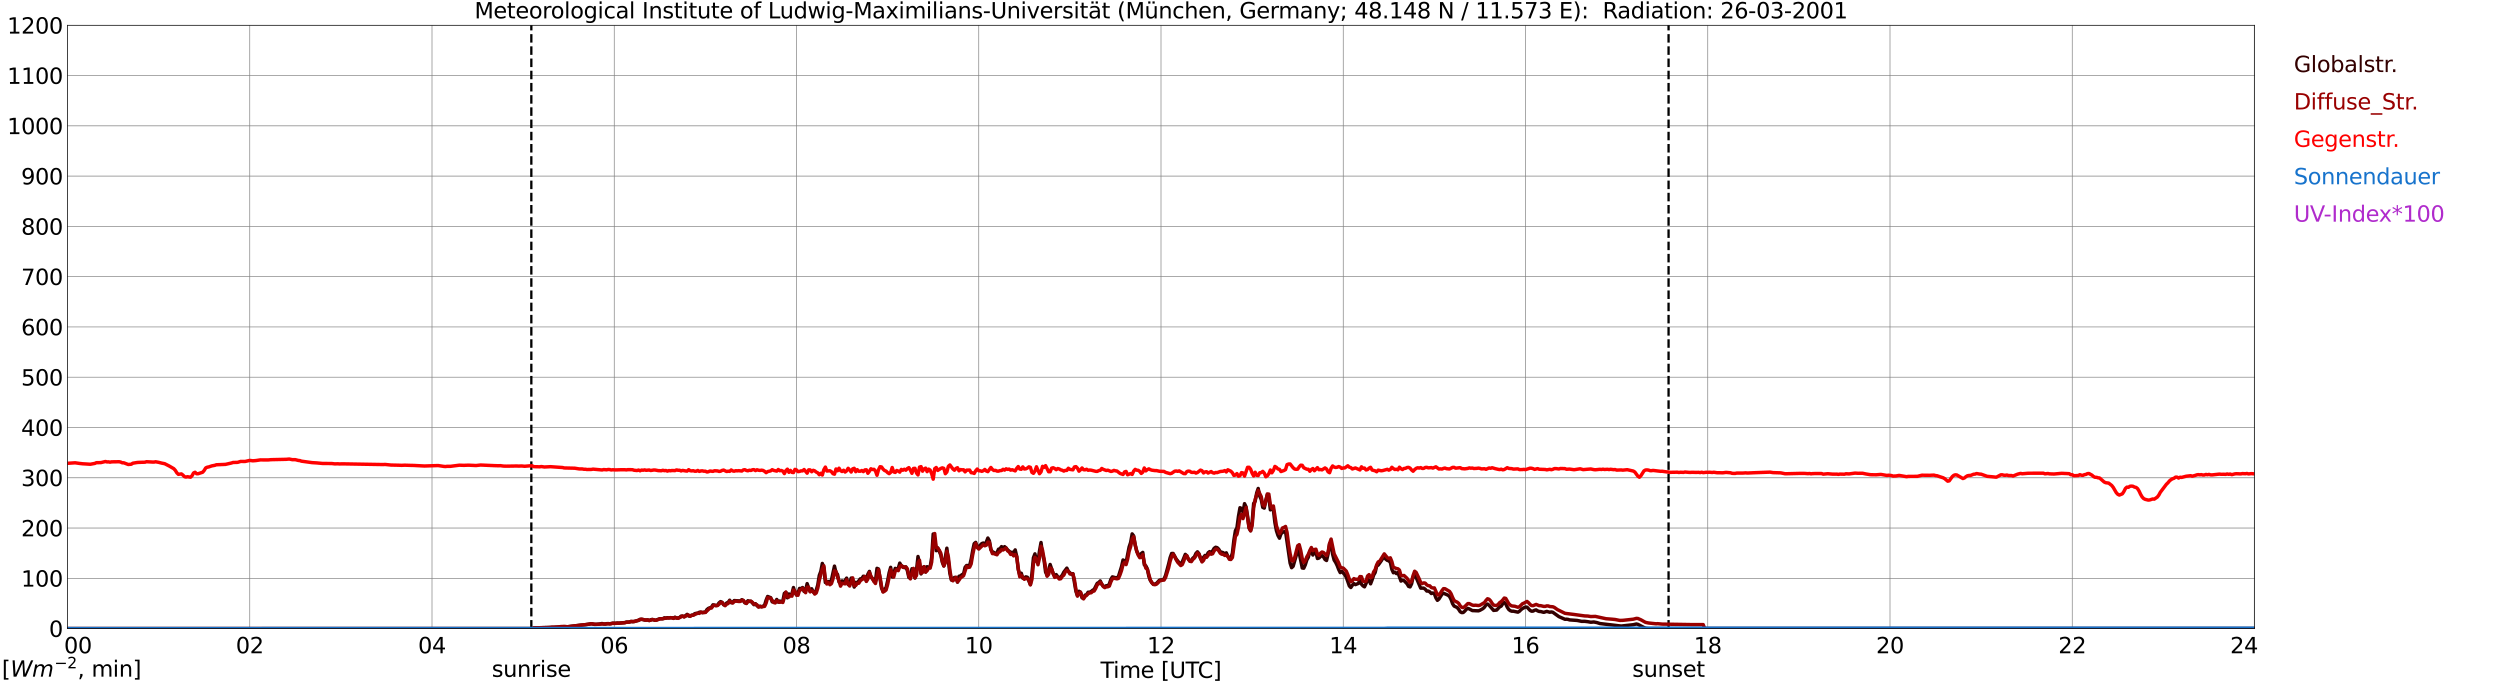 <?xml version="1.0" encoding="utf-8" standalone="no"?>
<!DOCTYPE svg PUBLIC "-//W3C//DTD SVG 1.1//EN"
  "http://www.w3.org/Graphics/SVG/1.1/DTD/svg11.dtd">
<svg xmlns:xlink="http://www.w3.org/1999/xlink" width="1085.4pt" height="296.64pt" viewBox="0 0 1085.4 296.64" xmlns="http://www.w3.org/2000/svg" version="1.1">
 <defs>
  <style type="text/css">*{stroke-linejoin: round; stroke-linecap: butt}</style>
 </defs>
 <g id="figure_1">
  <g id="patch_1">
   <path d="M 0 296.64 
L 1085.4 296.64 
L 1085.4 0 
L 0 0 
z
" style="fill: #ffffff"/>
  </g>
  <g id="axes_1">
   <g id="patch_2">
    <path d="M 29.306 272.909 
L 978.814 272.909 
L 978.814 10.976 
L 29.306 10.976 
z
" style="fill: #ffffff"/>
   </g>
   <g id="patch_3">
    <path d="M 978.814 272.909 
L 978.814 272.909 
L 978.814 10.976 
L 978.814 10.976 
z
" clip-path="url(#p41e7b3ffb7)" style="fill: #d3d3d3; opacity: 0.25; stroke: #d3d3d3; stroke-linejoin: miter"/>
   </g>
   <g id="matplotlib.axis_1">
    <g id="xtick_1">
     <g id="line2d_1">
      <path d="M 29.306 272.909 
L 29.306 10.976 
" clip-path="url(#p41e7b3ffb7)" style="fill: none; stroke: #808080; stroke-width: 0.3; stroke-linecap: square"/>
     </g>
     <g id="line2d_2"/>
     <g id="text_1">
      <!--    00 -->
      <g transform="translate(18.733 283.627) scale(0.095 -0.095)">
       <defs>
        <path id="DejaVuSans-20" transform="scale(0.016)"/>
        <path id="DejaVuSans-30" d="M 2034 4250 
Q 1547 4250 1301 3770 
Q 1056 3291 1056 2328 
Q 1056 1369 1301 889 
Q 1547 409 2034 409 
Q 2525 409 2770 889 
Q 3016 1369 3016 2328 
Q 3016 3291 2770 3770 
Q 2525 4250 2034 4250 
z
M 2034 4750 
Q 2819 4750 3233 4129 
Q 3647 3509 3647 2328 
Q 3647 1150 3233 529 
Q 2819 -91 2034 -91 
Q 1250 -91 836 529 
Q 422 1150 422 2328 
Q 422 3509 836 4129 
Q 1250 4750 2034 4750 
z
" transform="scale(0.016)"/>
       </defs>
       <use xlink:href="#DejaVuSans-20"/>
       <use xlink:href="#DejaVuSans-20" transform="translate(31.787 0)"/>
       <use xlink:href="#DejaVuSans-20" transform="translate(63.574 0)"/>
       <use xlink:href="#DejaVuSans-30" transform="translate(95.361 0)"/>
       <use xlink:href="#DejaVuSans-30" transform="translate(158.984 0)"/>
      </g>
     </g>
    </g>
    <g id="xtick_2">
     <g id="line2d_3">
      <path d="M 108.431 272.909 
L 108.431 10.976 
" clip-path="url(#p41e7b3ffb7)" style="fill: none; stroke: #808080; stroke-width: 0.3; stroke-linecap: square"/>
     </g>
     <g id="line2d_4"/>
     <g id="text_2">
      <!-- 02 -->
      <g transform="translate(102.387 283.627) scale(0.095 -0.095)">
       <defs>
        <path id="DejaVuSans-32" d="M 1228 531 
L 3431 531 
L 3431 0 
L 469 0 
L 469 531 
Q 828 903 1448 1529 
Q 2069 2156 2228 2338 
Q 2531 2678 2651 2914 
Q 2772 3150 2772 3378 
Q 2772 3750 2511 3984 
Q 2250 4219 1831 4219 
Q 1534 4219 1204 4116 
Q 875 4013 500 3803 
L 500 4441 
Q 881 4594 1212 4672 
Q 1544 4750 1819 4750 
Q 2544 4750 2975 4387 
Q 3406 4025 3406 3419 
Q 3406 3131 3298 2873 
Q 3191 2616 2906 2266 
Q 2828 2175 2409 1742 
Q 1991 1309 1228 531 
z
" transform="scale(0.016)"/>
       </defs>
       <use xlink:href="#DejaVuSans-30"/>
       <use xlink:href="#DejaVuSans-32" transform="translate(63.623 0)"/>
      </g>
     </g>
    </g>
    <g id="xtick_3">
     <g id="line2d_5">
      <path d="M 187.557 272.909 
L 187.557 10.976 
" clip-path="url(#p41e7b3ffb7)" style="fill: none; stroke: #808080; stroke-width: 0.3; stroke-linecap: square"/>
     </g>
     <g id="line2d_6"/>
     <g id="text_3">
      <!-- 04 -->
      <g transform="translate(181.513 283.627) scale(0.095 -0.095)">
       <defs>
        <path id="DejaVuSans-34" d="M 2419 4116 
L 825 1625 
L 2419 1625 
L 2419 4116 
z
M 2253 4666 
L 3047 4666 
L 3047 1625 
L 3713 1625 
L 3713 1100 
L 3047 1100 
L 3047 0 
L 2419 0 
L 2419 1100 
L 313 1100 
L 313 1709 
L 2253 4666 
z
" transform="scale(0.016)"/>
       </defs>
       <use xlink:href="#DejaVuSans-30"/>
       <use xlink:href="#DejaVuSans-34" transform="translate(63.623 0)"/>
      </g>
     </g>
    </g>
    <g id="xtick_4">
     <g id="line2d_7">
      <path d="M 266.683 272.909 
L 266.683 10.976 
" clip-path="url(#p41e7b3ffb7)" style="fill: none; stroke: #808080; stroke-width: 0.3; stroke-linecap: square"/>
     </g>
     <g id="line2d_8"/>
     <g id="text_4">
      <!-- 06 -->
      <g transform="translate(260.638 283.627) scale(0.095 -0.095)">
       <defs>
        <path id="DejaVuSans-36" d="M 2113 2584 
Q 1688 2584 1439 2293 
Q 1191 2003 1191 1497 
Q 1191 994 1439 701 
Q 1688 409 2113 409 
Q 2538 409 2786 701 
Q 3034 994 3034 1497 
Q 3034 2003 2786 2293 
Q 2538 2584 2113 2584 
z
M 3366 4563 
L 3366 3988 
Q 3128 4100 2886 4159 
Q 2644 4219 2406 4219 
Q 1781 4219 1451 3797 
Q 1122 3375 1075 2522 
Q 1259 2794 1537 2939 
Q 1816 3084 2150 3084 
Q 2853 3084 3261 2657 
Q 3669 2231 3669 1497 
Q 3669 778 3244 343 
Q 2819 -91 2113 -91 
Q 1303 -91 875 529 
Q 447 1150 447 2328 
Q 447 3434 972 4092 
Q 1497 4750 2381 4750 
Q 2619 4750 2861 4703 
Q 3103 4656 3366 4563 
z
" transform="scale(0.016)"/>
       </defs>
       <use xlink:href="#DejaVuSans-30"/>
       <use xlink:href="#DejaVuSans-36" transform="translate(63.623 0)"/>
      </g>
     </g>
    </g>
    <g id="xtick_5">
     <g id="line2d_9">
      <path d="M 345.808 272.909 
L 345.808 10.976 
" clip-path="url(#p41e7b3ffb7)" style="fill: none; stroke: #808080; stroke-width: 0.3; stroke-linecap: square"/>
     </g>
     <g id="line2d_10"/>
     <g id="text_5">
      <!-- 08 -->
      <g transform="translate(339.764 283.627) scale(0.095 -0.095)">
       <defs>
        <path id="DejaVuSans-38" d="M 2034 2216 
Q 1584 2216 1326 1975 
Q 1069 1734 1069 1313 
Q 1069 891 1326 650 
Q 1584 409 2034 409 
Q 2484 409 2743 651 
Q 3003 894 3003 1313 
Q 3003 1734 2745 1975 
Q 2488 2216 2034 2216 
z
M 1403 2484 
Q 997 2584 770 2862 
Q 544 3141 544 3541 
Q 544 4100 942 4425 
Q 1341 4750 2034 4750 
Q 2731 4750 3128 4425 
Q 3525 4100 3525 3541 
Q 3525 3141 3298 2862 
Q 3072 2584 2669 2484 
Q 3125 2378 3379 2068 
Q 3634 1759 3634 1313 
Q 3634 634 3220 271 
Q 2806 -91 2034 -91 
Q 1263 -91 848 271 
Q 434 634 434 1313 
Q 434 1759 690 2068 
Q 947 2378 1403 2484 
z
M 1172 3481 
Q 1172 3119 1398 2916 
Q 1625 2713 2034 2713 
Q 2441 2713 2670 2916 
Q 2900 3119 2900 3481 
Q 2900 3844 2670 4047 
Q 2441 4250 2034 4250 
Q 1625 4250 1398 4047 
Q 1172 3844 1172 3481 
z
" transform="scale(0.016)"/>
       </defs>
       <use xlink:href="#DejaVuSans-30"/>
       <use xlink:href="#DejaVuSans-38" transform="translate(63.623 0)"/>
      </g>
     </g>
    </g>
    <g id="xtick_6">
     <g id="line2d_11">
      <path d="M 424.934 272.909 
L 424.934 10.976 
" clip-path="url(#p41e7b3ffb7)" style="fill: none; stroke: #808080; stroke-width: 0.3; stroke-linecap: square"/>
     </g>
     <g id="line2d_12"/>
     <g id="text_6">
      <!-- 10 -->
      <g transform="translate(418.89 283.627) scale(0.095 -0.095)">
       <defs>
        <path id="DejaVuSans-31" d="M 794 531 
L 1825 531 
L 1825 4091 
L 703 3866 
L 703 4441 
L 1819 4666 
L 2450 4666 
L 2450 531 
L 3481 531 
L 3481 0 
L 794 0 
L 794 531 
z
" transform="scale(0.016)"/>
       </defs>
       <use xlink:href="#DejaVuSans-31"/>
       <use xlink:href="#DejaVuSans-30" transform="translate(63.623 0)"/>
      </g>
     </g>
    </g>
    <g id="xtick_7">
     <g id="line2d_13">
      <path d="M 504.06 272.909 
L 504.06 10.976 
" clip-path="url(#p41e7b3ffb7)" style="fill: none; stroke: #808080; stroke-width: 0.3; stroke-linecap: square"/>
     </g>
     <g id="line2d_14"/>
     <g id="text_7">
      <!-- 12 -->
      <g transform="translate(498.015 283.627) scale(0.095 -0.095)">
       <use xlink:href="#DejaVuSans-31"/>
       <use xlink:href="#DejaVuSans-32" transform="translate(63.623 0)"/>
      </g>
     </g>
    </g>
    <g id="xtick_8">
     <g id="line2d_15">
      <path d="M 583.185 272.909 
L 583.185 10.976 
" clip-path="url(#p41e7b3ffb7)" style="fill: none; stroke: #808080; stroke-width: 0.3; stroke-linecap: square"/>
     </g>
     <g id="line2d_16"/>
     <g id="text_8">
      <!-- 14 -->
      <g transform="translate(577.141 283.627) scale(0.095 -0.095)">
       <use xlink:href="#DejaVuSans-31"/>
       <use xlink:href="#DejaVuSans-34" transform="translate(63.623 0)"/>
      </g>
     </g>
    </g>
    <g id="xtick_9">
     <g id="line2d_17">
      <path d="M 662.311 272.909 
L 662.311 10.976 
" clip-path="url(#p41e7b3ffb7)" style="fill: none; stroke: #808080; stroke-width: 0.3; stroke-linecap: square"/>
     </g>
     <g id="line2d_18"/>
     <g id="text_9">
      <!-- 16 -->
      <g transform="translate(656.267 283.627) scale(0.095 -0.095)">
       <use xlink:href="#DejaVuSans-31"/>
       <use xlink:href="#DejaVuSans-36" transform="translate(63.623 0)"/>
      </g>
     </g>
    </g>
    <g id="xtick_10">
     <g id="line2d_19">
      <path d="M 741.437 272.909 
L 741.437 10.976 
" clip-path="url(#p41e7b3ffb7)" style="fill: none; stroke: #808080; stroke-width: 0.3; stroke-linecap: square"/>
     </g>
     <g id="line2d_20"/>
     <g id="text_10">
      <!-- 18 -->
      <g transform="translate(735.392 283.627) scale(0.095 -0.095)">
       <use xlink:href="#DejaVuSans-31"/>
       <use xlink:href="#DejaVuSans-38" transform="translate(63.623 0)"/>
      </g>
     </g>
    </g>
    <g id="xtick_11">
     <g id="line2d_21">
      <path d="M 820.562 272.909 
L 820.562 10.976 
" clip-path="url(#p41e7b3ffb7)" style="fill: none; stroke: #808080; stroke-width: 0.3; stroke-linecap: square"/>
     </g>
     <g id="line2d_22"/>
     <g id="text_11">
      <!-- 20 -->
      <g transform="translate(814.518 283.627) scale(0.095 -0.095)">
       <use xlink:href="#DejaVuSans-32"/>
       <use xlink:href="#DejaVuSans-30" transform="translate(63.623 0)"/>
      </g>
     </g>
    </g>
    <g id="xtick_12">
     <g id="line2d_23">
      <path d="M 899.688 272.909 
L 899.688 10.976 
" clip-path="url(#p41e7b3ffb7)" style="fill: none; stroke: #808080; stroke-width: 0.3; stroke-linecap: square"/>
     </g>
     <g id="line2d_24"/>
     <g id="text_12">
      <!-- 22 -->
      <g transform="translate(893.644 283.627) scale(0.095 -0.095)">
       <use xlink:href="#DejaVuSans-32"/>
       <use xlink:href="#DejaVuSans-32" transform="translate(63.623 0)"/>
      </g>
     </g>
    </g>
    <g id="xtick_13">
     <g id="line2d_25">
      <path d="M 978.814 272.909 
L 978.814 10.976 
" clip-path="url(#p41e7b3ffb7)" style="fill: none; stroke: #808080; stroke-width: 0.3; stroke-linecap: square"/>
     </g>
     <g id="line2d_26"/>
     <g id="text_13">
      <!-- 24    -->
      <g transform="translate(968.241 283.627) scale(0.095 -0.095)">
       <use xlink:href="#DejaVuSans-32"/>
       <use xlink:href="#DejaVuSans-34" transform="translate(63.623 0)"/>
       <use xlink:href="#DejaVuSans-20" transform="translate(127.246 0)"/>
       <use xlink:href="#DejaVuSans-20" transform="translate(159.033 0)"/>
       <use xlink:href="#DejaVuSans-20" transform="translate(190.82 0)"/>
      </g>
     </g>
    </g>
    <g id="text_14">
     <!-- Time [UTC] -->
     <g transform="translate(477.806 294.322) scale(0.095 -0.095)">
      <defs>
       <path id="DejaVuSans-54" d="M -19 4666 
L 3928 4666 
L 3928 4134 
L 2272 4134 
L 2272 0 
L 1638 0 
L 1638 4134 
L -19 4134 
L -19 4666 
z
" transform="scale(0.016)"/>
       <path id="DejaVuSans-69" d="M 603 3500 
L 1178 3500 
L 1178 0 
L 603 0 
L 603 3500 
z
M 603 4863 
L 1178 4863 
L 1178 4134 
L 603 4134 
L 603 4863 
z
" transform="scale(0.016)"/>
       <path id="DejaVuSans-6d" d="M 3328 2828 
Q 3544 3216 3844 3400 
Q 4144 3584 4550 3584 
Q 5097 3584 5394 3201 
Q 5691 2819 5691 2113 
L 5691 0 
L 5113 0 
L 5113 2094 
Q 5113 2597 4934 2840 
Q 4756 3084 4391 3084 
Q 3944 3084 3684 2787 
Q 3425 2491 3425 1978 
L 3425 0 
L 2847 0 
L 2847 2094 
Q 2847 2600 2669 2842 
Q 2491 3084 2119 3084 
Q 1678 3084 1418 2786 
Q 1159 2488 1159 1978 
L 1159 0 
L 581 0 
L 581 3500 
L 1159 3500 
L 1159 2956 
Q 1356 3278 1631 3431 
Q 1906 3584 2284 3584 
Q 2666 3584 2933 3390 
Q 3200 3197 3328 2828 
z
" transform="scale(0.016)"/>
       <path id="DejaVuSans-65" d="M 3597 1894 
L 3597 1613 
L 953 1613 
Q 991 1019 1311 708 
Q 1631 397 2203 397 
Q 2534 397 2845 478 
Q 3156 559 3463 722 
L 3463 178 
Q 3153 47 2828 -22 
Q 2503 -91 2169 -91 
Q 1331 -91 842 396 
Q 353 884 353 1716 
Q 353 2575 817 3079 
Q 1281 3584 2069 3584 
Q 2775 3584 3186 3129 
Q 3597 2675 3597 1894 
z
M 3022 2063 
Q 3016 2534 2758 2815 
Q 2500 3097 2075 3097 
Q 1594 3097 1305 2825 
Q 1016 2553 972 2059 
L 3022 2063 
z
" transform="scale(0.016)"/>
       <path id="DejaVuSans-5b" d="M 550 4863 
L 1875 4863 
L 1875 4416 
L 1125 4416 
L 1125 -397 
L 1875 -397 
L 1875 -844 
L 550 -844 
L 550 4863 
z
" transform="scale(0.016)"/>
       <path id="DejaVuSans-55" d="M 556 4666 
L 1191 4666 
L 1191 1831 
Q 1191 1081 1462 751 
Q 1734 422 2344 422 
Q 2950 422 3222 751 
Q 3494 1081 3494 1831 
L 3494 4666 
L 4128 4666 
L 4128 1753 
Q 4128 841 3676 375 
Q 3225 -91 2344 -91 
Q 1459 -91 1007 375 
Q 556 841 556 1753 
L 556 4666 
z
" transform="scale(0.016)"/>
       <path id="DejaVuSans-43" d="M 4122 4306 
L 4122 3641 
Q 3803 3938 3442 4084 
Q 3081 4231 2675 4231 
Q 1875 4231 1450 3742 
Q 1025 3253 1025 2328 
Q 1025 1406 1450 917 
Q 1875 428 2675 428 
Q 3081 428 3442 575 
Q 3803 722 4122 1019 
L 4122 359 
Q 3791 134 3420 21 
Q 3050 -91 2638 -91 
Q 1578 -91 968 557 
Q 359 1206 359 2328 
Q 359 3453 968 4101 
Q 1578 4750 2638 4750 
Q 3056 4750 3426 4639 
Q 3797 4528 4122 4306 
z
" transform="scale(0.016)"/>
       <path id="DejaVuSans-5d" d="M 1947 4863 
L 1947 -844 
L 622 -844 
L 622 -397 
L 1369 -397 
L 1369 4416 
L 622 4416 
L 622 4863 
L 1947 4863 
z
" transform="scale(0.016)"/>
      </defs>
      <use xlink:href="#DejaVuSans-54"/>
      <use xlink:href="#DejaVuSans-69" transform="translate(57.959 0)"/>
      <use xlink:href="#DejaVuSans-6d" transform="translate(85.742 0)"/>
      <use xlink:href="#DejaVuSans-65" transform="translate(183.154 0)"/>
      <use xlink:href="#DejaVuSans-20" transform="translate(244.678 0)"/>
      <use xlink:href="#DejaVuSans-5b" transform="translate(276.465 0)"/>
      <use xlink:href="#DejaVuSans-55" transform="translate(315.479 0)"/>
      <use xlink:href="#DejaVuSans-54" transform="translate(388.672 0)"/>
      <use xlink:href="#DejaVuSans-43" transform="translate(443.881 0)"/>
      <use xlink:href="#DejaVuSans-5d" transform="translate(513.705 0)"/>
     </g>
    </g>
   </g>
   <g id="matplotlib.axis_2">
    <g id="ytick_1">
     <g id="line2d_27">
      <path d="M 29.306 272.909 
L 978.814 272.909 
" clip-path="url(#p41e7b3ffb7)" style="fill: none; stroke: #808080; stroke-width: 0.3; stroke-linecap: square"/>
     </g>
     <g id="line2d_28"/>
     <g id="text_15">
      <!-- 0 -->
      <g transform="translate(21.261 276.518) scale(0.095 -0.095)">
       <use xlink:href="#DejaVuSans-30"/>
      </g>
     </g>
    </g>
    <g id="ytick_2">
     <g id="line2d_29">
      <path d="M 29.306 251.081 
L 978.814 251.081 
" clip-path="url(#p41e7b3ffb7)" style="fill: none; stroke: #808080; stroke-width: 0.3; stroke-linecap: square"/>
     </g>
     <g id="line2d_30"/>
     <g id="text_16">
      <!-- 100 -->
      <g transform="translate(9.173 254.69) scale(0.095 -0.095)">
       <use xlink:href="#DejaVuSans-31"/>
       <use xlink:href="#DejaVuSans-30" transform="translate(63.623 0)"/>
       <use xlink:href="#DejaVuSans-30" transform="translate(127.246 0)"/>
      </g>
     </g>
    </g>
    <g id="ytick_3">
     <g id="line2d_31">
      <path d="M 29.306 229.253 
L 978.814 229.253 
" clip-path="url(#p41e7b3ffb7)" style="fill: none; stroke: #808080; stroke-width: 0.3; stroke-linecap: square"/>
     </g>
     <g id="line2d_32"/>
     <g id="text_17">
      <!-- 200 -->
      <g transform="translate(9.173 232.863) scale(0.095 -0.095)">
       <use xlink:href="#DejaVuSans-32"/>
       <use xlink:href="#DejaVuSans-30" transform="translate(63.623 0)"/>
       <use xlink:href="#DejaVuSans-30" transform="translate(127.246 0)"/>
      </g>
     </g>
    </g>
    <g id="ytick_4">
     <g id="line2d_33">
      <path d="M 29.306 207.426 
L 978.814 207.426 
" clip-path="url(#p41e7b3ffb7)" style="fill: none; stroke: #808080; stroke-width: 0.3; stroke-linecap: square"/>
     </g>
     <g id="line2d_34"/>
     <g id="text_18">
      <!-- 300 -->
      <g transform="translate(9.173 211.035) scale(0.095 -0.095)">
       <defs>
        <path id="DejaVuSans-33" d="M 2597 2516 
Q 3050 2419 3304 2112 
Q 3559 1806 3559 1356 
Q 3559 666 3084 287 
Q 2609 -91 1734 -91 
Q 1441 -91 1130 -33 
Q 819 25 488 141 
L 488 750 
Q 750 597 1062 519 
Q 1375 441 1716 441 
Q 2309 441 2620 675 
Q 2931 909 2931 1356 
Q 2931 1769 2642 2001 
Q 2353 2234 1838 2234 
L 1294 2234 
L 1294 2753 
L 1863 2753 
Q 2328 2753 2575 2939 
Q 2822 3125 2822 3475 
Q 2822 3834 2567 4026 
Q 2313 4219 1838 4219 
Q 1578 4219 1281 4162 
Q 984 4106 628 3988 
L 628 4550 
Q 988 4650 1302 4700 
Q 1616 4750 1894 4750 
Q 2613 4750 3031 4423 
Q 3450 4097 3450 3541 
Q 3450 3153 3228 2886 
Q 3006 2619 2597 2516 
z
" transform="scale(0.016)"/>
       </defs>
       <use xlink:href="#DejaVuSans-33"/>
       <use xlink:href="#DejaVuSans-30" transform="translate(63.623 0)"/>
       <use xlink:href="#DejaVuSans-30" transform="translate(127.246 0)"/>
      </g>
     </g>
    </g>
    <g id="ytick_5">
     <g id="line2d_35">
      <path d="M 29.306 185.598 
L 978.814 185.598 
" clip-path="url(#p41e7b3ffb7)" style="fill: none; stroke: #808080; stroke-width: 0.3; stroke-linecap: square"/>
     </g>
     <g id="line2d_36"/>
     <g id="text_19">
      <!-- 400 -->
      <g transform="translate(9.173 189.207) scale(0.095 -0.095)">
       <use xlink:href="#DejaVuSans-34"/>
       <use xlink:href="#DejaVuSans-30" transform="translate(63.623 0)"/>
       <use xlink:href="#DejaVuSans-30" transform="translate(127.246 0)"/>
      </g>
     </g>
    </g>
    <g id="ytick_6">
     <g id="line2d_37">
      <path d="M 29.306 163.77 
L 978.814 163.77 
" clip-path="url(#p41e7b3ffb7)" style="fill: none; stroke: #808080; stroke-width: 0.3; stroke-linecap: square"/>
     </g>
     <g id="line2d_38"/>
     <g id="text_20">
      <!-- 500 -->
      <g transform="translate(9.173 167.379) scale(0.095 -0.095)">
       <defs>
        <path id="DejaVuSans-35" d="M 691 4666 
L 3169 4666 
L 3169 4134 
L 1269 4134 
L 1269 2991 
Q 1406 3038 1543 3061 
Q 1681 3084 1819 3084 
Q 2600 3084 3056 2656 
Q 3513 2228 3513 1497 
Q 3513 744 3044 326 
Q 2575 -91 1722 -91 
Q 1428 -91 1123 -41 
Q 819 9 494 109 
L 494 744 
Q 775 591 1075 516 
Q 1375 441 1709 441 
Q 2250 441 2565 725 
Q 2881 1009 2881 1497 
Q 2881 1984 2565 2268 
Q 2250 2553 1709 2553 
Q 1456 2553 1204 2497 
Q 953 2441 691 2322 
L 691 4666 
z
" transform="scale(0.016)"/>
       </defs>
       <use xlink:href="#DejaVuSans-35"/>
       <use xlink:href="#DejaVuSans-30" transform="translate(63.623 0)"/>
       <use xlink:href="#DejaVuSans-30" transform="translate(127.246 0)"/>
      </g>
     </g>
    </g>
    <g id="ytick_7">
     <g id="line2d_39">
      <path d="M 29.306 141.942 
L 978.814 141.942 
" clip-path="url(#p41e7b3ffb7)" style="fill: none; stroke: #808080; stroke-width: 0.3; stroke-linecap: square"/>
     </g>
     <g id="line2d_40"/>
     <g id="text_21">
      <!-- 600 -->
      <g transform="translate(9.173 145.551) scale(0.095 -0.095)">
       <use xlink:href="#DejaVuSans-36"/>
       <use xlink:href="#DejaVuSans-30" transform="translate(63.623 0)"/>
       <use xlink:href="#DejaVuSans-30" transform="translate(127.246 0)"/>
      </g>
     </g>
    </g>
    <g id="ytick_8">
     <g id="line2d_41">
      <path d="M 29.306 120.114 
L 978.814 120.114 
" clip-path="url(#p41e7b3ffb7)" style="fill: none; stroke: #808080; stroke-width: 0.3; stroke-linecap: square"/>
     </g>
     <g id="line2d_42"/>
     <g id="text_22">
      <!-- 700 -->
      <g transform="translate(9.173 123.724) scale(0.095 -0.095)">
       <defs>
        <path id="DejaVuSans-37" d="M 525 4666 
L 3525 4666 
L 3525 4397 
L 1831 0 
L 1172 0 
L 2766 4134 
L 525 4134 
L 525 4666 
z
" transform="scale(0.016)"/>
       </defs>
       <use xlink:href="#DejaVuSans-37"/>
       <use xlink:href="#DejaVuSans-30" transform="translate(63.623 0)"/>
       <use xlink:href="#DejaVuSans-30" transform="translate(127.246 0)"/>
      </g>
     </g>
    </g>
    <g id="ytick_9">
     <g id="line2d_43">
      <path d="M 29.306 98.287 
L 978.814 98.287 
" clip-path="url(#p41e7b3ffb7)" style="fill: none; stroke: #808080; stroke-width: 0.3; stroke-linecap: square"/>
     </g>
     <g id="line2d_44"/>
     <g id="text_23">
      <!-- 800 -->
      <g transform="translate(9.173 101.896) scale(0.095 -0.095)">
       <use xlink:href="#DejaVuSans-38"/>
       <use xlink:href="#DejaVuSans-30" transform="translate(63.623 0)"/>
       <use xlink:href="#DejaVuSans-30" transform="translate(127.246 0)"/>
      </g>
     </g>
    </g>
    <g id="ytick_10">
     <g id="line2d_45">
      <path d="M 29.306 76.459 
L 978.814 76.459 
" clip-path="url(#p41e7b3ffb7)" style="fill: none; stroke: #808080; stroke-width: 0.3; stroke-linecap: square"/>
     </g>
     <g id="line2d_46"/>
     <g id="text_24">
      <!-- 900 -->
      <g transform="translate(9.173 80.068) scale(0.095 -0.095)">
       <defs>
        <path id="DejaVuSans-39" d="M 703 97 
L 703 672 
Q 941 559 1184 500 
Q 1428 441 1663 441 
Q 2288 441 2617 861 
Q 2947 1281 2994 2138 
Q 2813 1869 2534 1725 
Q 2256 1581 1919 1581 
Q 1219 1581 811 2004 
Q 403 2428 403 3163 
Q 403 3881 828 4315 
Q 1253 4750 1959 4750 
Q 2769 4750 3195 4129 
Q 3622 3509 3622 2328 
Q 3622 1225 3098 567 
Q 2575 -91 1691 -91 
Q 1453 -91 1209 -44 
Q 966 3 703 97 
z
M 1959 2075 
Q 2384 2075 2632 2365 
Q 2881 2656 2881 3163 
Q 2881 3666 2632 3958 
Q 2384 4250 1959 4250 
Q 1534 4250 1286 3958 
Q 1038 3666 1038 3163 
Q 1038 2656 1286 2365 
Q 1534 2075 1959 2075 
z
" transform="scale(0.016)"/>
       </defs>
       <use xlink:href="#DejaVuSans-39"/>
       <use xlink:href="#DejaVuSans-30" transform="translate(63.623 0)"/>
       <use xlink:href="#DejaVuSans-30" transform="translate(127.246 0)"/>
      </g>
     </g>
    </g>
    <g id="ytick_11">
     <g id="line2d_47">
      <path d="M 29.306 54.631 
L 978.814 54.631 
" clip-path="url(#p41e7b3ffb7)" style="fill: none; stroke: #808080; stroke-width: 0.3; stroke-linecap: square"/>
     </g>
     <g id="line2d_48"/>
     <g id="text_25">
      <!-- 1000 -->
      <g transform="translate(3.128 58.24) scale(0.095 -0.095)">
       <use xlink:href="#DejaVuSans-31"/>
       <use xlink:href="#DejaVuSans-30" transform="translate(63.623 0)"/>
       <use xlink:href="#DejaVuSans-30" transform="translate(127.246 0)"/>
       <use xlink:href="#DejaVuSans-30" transform="translate(190.869 0)"/>
      </g>
     </g>
    </g>
    <g id="ytick_12">
     <g id="line2d_49">
      <path d="M 29.306 32.803 
L 978.814 32.803 
" clip-path="url(#p41e7b3ffb7)" style="fill: none; stroke: #808080; stroke-width: 0.3; stroke-linecap: square"/>
     </g>
     <g id="line2d_50"/>
     <g id="text_26">
      <!-- 1100 -->
      <g transform="translate(3.128 36.413) scale(0.095 -0.095)">
       <use xlink:href="#DejaVuSans-31"/>
       <use xlink:href="#DejaVuSans-31" transform="translate(63.623 0)"/>
       <use xlink:href="#DejaVuSans-30" transform="translate(127.246 0)"/>
       <use xlink:href="#DejaVuSans-30" transform="translate(190.869 0)"/>
      </g>
     </g>
    </g>
    <g id="ytick_13">
     <g id="line2d_51">
      <path d="M 29.306 10.976 
L 978.814 10.976 
" clip-path="url(#p41e7b3ffb7)" style="fill: none; stroke: #808080; stroke-width: 0.3; stroke-linecap: square"/>
     </g>
     <g id="line2d_52"/>
     <g id="text_27">
      <!-- 1200 -->
      <g transform="translate(3.128 14.585) scale(0.095 -0.095)">
       <use xlink:href="#DejaVuSans-31"/>
       <use xlink:href="#DejaVuSans-32" transform="translate(63.623 0)"/>
       <use xlink:href="#DejaVuSans-30" transform="translate(127.246 0)"/>
       <use xlink:href="#DejaVuSans-30" transform="translate(190.869 0)"/>
      </g>
     </g>
    </g>
   </g>
   <g id="line2d_53">
    <path d="M 230.681 272.909 
L 230.681 10.976 
" clip-path="url(#p41e7b3ffb7)" style="fill: none; stroke-dasharray: 3.7,1.6; stroke-dashoffset: 0; stroke: #000000"/>
   </g>
   <g id="line2d_54">
    <path d="M 724.425 272.909 
L 724.425 10.976 
" clip-path="url(#p41e7b3ffb7)" style="fill: none; stroke-dasharray: 3.7,1.6; stroke-dashoffset: 0; stroke: #000000"/>
   </g>
   <g id="line2d_55">
    <path d="M 29.306 272.909 
L 231.076 272.909 
L 231.736 272.605 
L 238.989 272.389 
L 239.648 272.322 
L 240.308 272.387 
L 244.923 272.036 
L 246.242 272.149 
L 247.561 271.972 
L 250.858 271.56 
L 252.176 271.392 
L 254.155 271.211 
L 256.792 270.8 
L 258.111 271.093 
L 260.089 270.957 
L 261.408 270.704 
L 262.067 270.918 
L 262.726 270.929 
L 263.386 270.772 
L 264.045 270.743 
L 264.705 270.831 
L 266.023 270.564 
L 267.342 270.584 
L 268.002 270.471 
L 268.661 270.551 
L 271.298 270.292 
L 271.958 270.082 
L 273.277 270.056 
L 273.936 269.801 
L 274.595 269.958 
L 277.233 269.362 
L 277.892 268.871 
L 279.211 268.958 
L 279.87 269.224 
L 281.189 269.133 
L 281.849 269.438 
L 282.508 269.104 
L 283.167 268.921 
L 284.486 269.34 
L 286.464 268.624 
L 287.783 268.622 
L 288.442 268.235 
L 289.102 268.362 
L 289.761 268.17 
L 290.42 268.286 
L 291.08 268.163 
L 291.739 268.211 
L 292.399 268.397 
L 293.058 267.956 
L 293.717 268.349 
L 294.377 268.297 
L 295.036 268.1 
L 295.696 267.506 
L 296.355 267.52 
L 297.014 267.76 
L 298.333 266.734 
L 298.992 267.441 
L 299.652 267.404 
L 300.311 267.074 
L 300.971 267.026 
L 301.63 266.43 
L 302.289 266.28 
L 302.949 266.302 
L 303.608 265.81 
L 304.267 265.747 
L 304.927 266.016 
L 305.586 265.767 
L 306.246 265.845 
L 306.905 264.675 
L 307.564 264.13 
L 308.883 263.617 
L 309.543 262.586 
L 310.861 262.912 
L 311.521 262.715 
L 312.18 261.755 
L 312.839 261.198 
L 313.499 261.513 
L 314.158 262.556 
L 314.818 262.61 
L 315.477 261.783 
L 316.136 261.539 
L 316.796 260.587 
L 317.455 261.663 
L 318.114 261.495 
L 318.774 260.74 
L 321.411 260.928 
L 322.071 260.367 
L 322.73 260.814 
L 323.39 261.731 
L 324.049 261.892 
L 324.708 260.818 
L 325.368 261.111 
L 326.027 261.043 
L 327.346 262.53 
L 328.005 262.111 
L 328.665 262.971 
L 329.324 263.431 
L 329.983 263.165 
L 330.643 263.427 
L 331.302 263.176 
L 331.961 262.741 
L 332.621 260.543 
L 333.28 258.961 
L 334.599 259.485 
L 335.258 261.288 
L 336.577 261.325 
L 337.236 260.264 
L 337.896 261.432 
L 338.555 260.943 
L 339.215 261.192 
L 339.874 260.958 
L 340.533 257.632 
L 341.193 257.154 
L 341.852 259.55 
L 342.512 257.869 
L 343.171 258.502 
L 343.83 257.776 
L 344.49 255.091 
L 345.149 257.28 
L 345.808 258.299 
L 346.468 257.359 
L 347.127 255.473 
L 347.787 255.554 
L 348.446 255.084 
L 349.105 256.78 
L 349.765 256.283 
L 350.424 253.386 
L 351.083 255.333 
L 351.743 256.789 
L 352.402 255.619 
L 353.062 256.994 
L 353.721 257.584 
L 354.38 256.191 
L 355.04 253.971 
L 355.699 249.837 
L 356.359 248.082 
L 357.018 244.624 
L 357.677 246.371 
L 358.337 252.895 
L 359.655 252.465 
L 360.315 252.88 
L 360.974 251.814 
L 362.293 245.786 
L 362.952 248.606 
L 363.612 249.381 
L 364.271 252.666 
L 364.93 253.31 
L 365.59 252.199 
L 366.249 253.022 
L 367.568 250.996 
L 368.227 253.766 
L 368.887 253.659 
L 369.546 250.987 
L 370.206 251.703 
L 370.865 254.879 
L 371.524 252.836 
L 372.184 253.089 
L 373.502 251.319 
L 374.162 251.229 
L 374.821 250.175 
L 375.481 250.415 
L 376.14 252.183 
L 376.799 249.289 
L 377.459 248.08 
L 378.118 250.649 
L 378.777 251.129 
L 379.437 252.264 
L 380.096 252.212 
L 380.756 246.75 
L 381.415 247.034 
L 382.734 255.324 
L 383.393 256.811 
L 384.712 255.086 
L 385.371 252.181 
L 386.031 248.669 
L 386.69 246.316 
L 387.349 250.498 
L 388.009 249.134 
L 388.668 246.761 
L 389.328 247.076 
L 389.987 246.737 
L 390.646 244.474 
L 391.306 245.626 
L 391.965 245.921 
L 392.624 246.464 
L 393.284 246.104 
L 393.943 247.772 
L 394.603 250.736 
L 395.262 250.553 
L 395.921 246.923 
L 396.581 247.883 
L 397.24 250.972 
L 397.899 247.617 
L 398.559 241.61 
L 399.218 244.648 
L 399.878 249.169 
L 400.537 246.543 
L 401.196 246.017 
L 401.856 248.377 
L 402.515 246.037 
L 403.175 246.347 
L 403.834 246.133 
L 404.493 242.018 
L 405.153 231.851 
L 405.812 234.02 
L 406.471 239.08 
L 407.131 237.862 
L 408.45 240.916 
L 409.109 244.116 
L 409.768 245.718 
L 411.087 238.006 
L 412.406 249.029 
L 413.065 251.843 
L 413.725 251.81 
L 414.384 250.699 
L 415.043 250.771 
L 415.703 252.749 
L 416.362 250.193 
L 417.022 250.027 
L 417.681 249.472 
L 418.34 249.204 
L 419 246.307 
L 419.659 245.515 
L 420.978 245.541 
L 421.637 242.784 
L 422.297 239.063 
L 422.956 236.018 
L 423.615 235.483 
L 424.275 237.657 
L 424.934 237.373 
L 426.253 235.994 
L 426.912 235.76 
L 427.572 236.4 
L 428.231 235.269 
L 428.89 233.597 
L 429.55 234.808 
L 430.209 238.587 
L 430.869 239.589 
L 431.528 239.866 
L 432.187 240.388 
L 432.847 239.969 
L 433.506 238.445 
L 434.165 238.235 
L 434.825 237.321 
L 435.484 238.126 
L 436.144 237.336 
L 436.803 237.886 
L 437.462 238.737 
L 438.781 239.842 
L 439.44 239.787 
L 440.1 239.879 
L 440.759 238.742 
L 441.419 241.542 
L 442.078 247.298 
L 442.737 249.697 
L 443.397 248.87 
L 444.056 251.035 
L 444.716 250.865 
L 445.375 250.448 
L 446.034 250.607 
L 447.353 253.807 
L 448.012 249.165 
L 448.672 242.167 
L 449.331 240.462 
L 449.991 243.673 
L 450.65 243.856 
L 451.309 239.183 
L 451.969 235.537 
L 452.628 240.466 
L 453.287 243.164 
L 453.947 248.361 
L 454.606 249.784 
L 455.266 247.669 
L 455.925 245.072 
L 457.244 248.964 
L 457.903 250.044 
L 458.563 249.464 
L 459.222 250.402 
L 459.881 250.9 
L 460.541 250.452 
L 461.2 249.739 
L 461.859 248.407 
L 463.178 246.663 
L 463.838 248.051 
L 465.156 249.261 
L 465.816 249.069 
L 467.134 256.776 
L 467.794 258.675 
L 468.453 256.704 
L 469.113 257.154 
L 469.772 259.55 
L 470.431 259.592 
L 471.091 258.385 
L 471.75 258.195 
L 472.409 257.127 
L 473.069 257.101 
L 473.728 256.82 
L 474.388 256.254 
L 475.047 255.894 
L 476.366 253.262 
L 477.025 252.912 
L 477.685 252.216 
L 478.344 253.694 
L 479.003 254.46 
L 479.663 254.776 
L 480.322 254.279 
L 480.981 254.41 
L 481.641 253.471 
L 482.3 251.524 
L 482.96 250.461 
L 484.278 250.806 
L 484.938 250.876 
L 485.597 250.258 
L 486.916 246.004 
L 487.575 243.116 
L 488.235 243.47 
L 488.894 244.234 
L 490.213 237.489 
L 490.872 235.5 
L 491.532 231.796 
L 492.191 232.658 
L 492.85 236.579 
L 493.51 239.167 
L 494.169 240.626 
L 494.828 241.315 
L 495.488 240.329 
L 496.147 239.827 
L 496.807 245.203 
L 497.466 245.683 
L 498.125 246.995 
L 498.785 250.256 
L 499.444 252.002 
L 500.103 253.028 
L 500.763 253.672 
L 501.422 253.572 
L 502.082 253.292 
L 503.4 251.873 
L 504.719 251.668 
L 505.379 251.376 
L 506.038 249.811 
L 507.357 244.899 
L 508.016 242.125 
L 508.675 240.309 
L 509.335 240.292 
L 510.654 242.714 
L 511.972 244.343 
L 512.632 244.74 
L 513.291 243.95 
L 514.61 240.684 
L 515.269 241.385 
L 515.929 242.806 
L 516.588 243.544 
L 517.247 243.225 
L 517.907 242.302 
L 518.566 241.767 
L 519.226 240.292 
L 519.885 239.584 
L 520.544 240.409 
L 521.204 242.444 
L 521.863 243.553 
L 522.522 241.961 
L 523.182 241.143 
L 523.841 241.564 
L 524.501 240.003 
L 525.16 239.495 
L 525.819 240.017 
L 526.479 239.172 
L 527.138 238.048 
L 527.797 237.594 
L 528.457 237.784 
L 529.116 238.438 
L 529.776 239.547 
L 531.094 239.958 
L 531.754 240.582 
L 532.413 240.017 
L 533.073 241.558 
L 533.732 242.37 
L 534.391 242.197 
L 535.051 240.161 
L 535.71 234.426 
L 536.369 230.38 
L 537.029 229.146 
L 537.688 224.161 
L 538.348 220.437 
L 539.007 220.743 
L 539.666 222.345 
L 540.326 218.671 
L 540.985 220.049 
L 541.644 224.071 
L 542.304 229.131 
L 542.963 230.434 
L 543.623 226.697 
L 544.282 218.584 
L 544.941 217.639 
L 545.601 214.015 
L 546.26 212.075 
L 546.919 215.382 
L 547.579 216.883 
L 548.238 220.289 
L 548.898 220.599 
L 549.557 217.228 
L 550.216 214.858 
L 550.876 216.091 
L 551.535 221.354 
L 552.195 220.978 
L 552.854 221.371 
L 553.513 226.924 
L 554.173 230.419 
L 554.832 232.44 
L 555.491 233.662 
L 556.151 231.744 
L 556.81 231.157 
L 557.47 230.845 
L 558.129 230.744 
L 560.107 244.45 
L 560.766 246.469 
L 561.426 245.86 
L 563.404 238.958 
L 564.063 240.038 
L 565.382 246.606 
L 566.042 246.689 
L 566.701 245.236 
L 567.36 243.116 
L 568.02 241.948 
L 568.679 239.436 
L 569.338 239.026 
L 569.998 240.964 
L 570.657 239.067 
L 571.317 239.728 
L 571.976 242.479 
L 572.635 242.276 
L 573.295 241.617 
L 573.954 241.228 
L 574.613 241.778 
L 575.273 242.922 
L 575.932 243.341 
L 576.592 240.525 
L 577.251 236.072 
L 577.91 236.456 
L 578.57 240.643 
L 579.229 243.16 
L 579.889 244.168 
L 580.548 245.539 
L 581.207 247.263 
L 581.867 248.604 
L 582.526 248.03 
L 583.845 249.507 
L 584.504 250.62 
L 585.823 254.386 
L 586.482 255.073 
L 587.142 254.091 
L 587.801 253.377 
L 588.46 253.818 
L 589.779 253.292 
L 590.439 251.596 
L 591.098 253.631 
L 591.757 254.362 
L 592.417 254.779 
L 593.076 253.347 
L 593.736 251.563 
L 594.395 251.978 
L 595.054 253.473 
L 595.714 251.753 
L 596.373 249.704 
L 597.032 248.58 
L 597.692 245.731 
L 598.351 245.356 
L 599.67 243.502 
L 600.329 242.444 
L 600.989 241.985 
L 601.648 242.771 
L 602.307 243.291 
L 602.967 243.481 
L 603.626 244.146 
L 604.286 247.202 
L 604.945 248.658 
L 605.604 248.387 
L 606.264 249.031 
L 606.923 248.593 
L 608.242 252.277 
L 608.901 251.908 
L 609.561 252.083 
L 610.879 253.443 
L 611.539 254.576 
L 612.198 254.807 
L 612.858 253.473 
L 613.517 250.49 
L 614.176 249.745 
L 614.836 250.736 
L 616.814 255.346 
L 618.133 255.346 
L 618.792 255.831 
L 619.451 256.61 
L 620.111 256.603 
L 620.77 256.983 
L 621.429 257.682 
L 622.089 257.448 
L 622.748 257.778 
L 623.408 259.572 
L 624.067 260.637 
L 624.726 260.087 
L 626.045 257.985 
L 626.705 257.542 
L 628.683 258.417 
L 629.342 258.985 
L 630.001 260.281 
L 630.661 262.113 
L 631.32 263.139 
L 632.639 263.748 
L 633.298 264.555 
L 633.958 265.59 
L 634.617 265.976 
L 635.276 265.926 
L 635.936 265.324 
L 636.595 264.555 
L 637.255 264.145 
L 637.914 264.372 
L 639.233 265.092 
L 641.87 265.208 
L 642.53 264.968 
L 643.848 264.224 
L 644.508 263.586 
L 645.167 262.578 
L 645.827 262.255 
L 646.486 262.759 
L 648.464 265.012 
L 649.783 264.867 
L 651.102 263.468 
L 651.761 263.165 
L 652.42 262.132 
L 653.08 261.563 
L 653.739 262.2 
L 654.399 263.636 
L 655.058 264.632 
L 655.717 265.132 
L 656.377 265.374 
L 657.036 265.354 
L 659.014 265.778 
L 659.674 265.383 
L 660.333 264.71 
L 660.992 264.204 
L 662.311 263.525 
L 662.97 263.612 
L 664.289 265.003 
L 664.949 265.363 
L 665.608 265.315 
L 666.267 264.948 
L 666.927 264.795 
L 667.586 265.219 
L 668.246 265.466 
L 668.905 265.505 
L 670.224 265.863 
L 671.542 265.446 
L 672.861 265.817 
L 673.521 265.673 
L 674.18 265.826 
L 676.817 267.72 
L 679.455 268.875 
L 680.114 268.829 
L 680.774 268.912 
L 681.433 269.139 
L 684.73 269.373 
L 686.708 269.772 
L 688.027 269.755 
L 689.346 269.912 
L 690.664 270.15 
L 691.983 270.041 
L 693.302 270.294 
L 694.621 270.717 
L 703.852 271.802 
L 709.127 271.213 
L 710.446 270.905 
L 711.105 271.062 
L 713.083 272.092 
L 714.402 272.765 
L 715.721 272.909 
L 978.154 272.909 
L 978.154 272.909 
" clip-path="url(#p41e7b3ffb7)" style="fill: none; stroke: #330000; stroke-width: 1.5; stroke-linecap: square"/>
   </g>
   <g id="line2d_56">
    <path d="M 29.306 272.909 
L 231.076 272.909 
L 231.736 272.605 
L 238.329 272.453 
L 240.308 272.287 
L 242.286 272.212 
L 243.604 272.014 
L 245.583 272.005 
L 246.242 272.119 
L 255.473 271.036 
L 256.792 270.807 
L 258.77 271.086 
L 262.067 270.866 
L 262.726 270.975 
L 264.045 270.776 
L 264.705 270.861 
L 265.364 270.794 
L 266.023 270.597 
L 266.683 270.682 
L 271.298 270.375 
L 271.958 270.159 
L 273.277 270.071 
L 273.936 269.825 
L 274.595 269.79 
L 275.255 269.901 
L 278.552 268.803 
L 279.211 269.017 
L 279.87 269.071 
L 280.53 269.296 
L 281.189 269.106 
L 281.849 269.357 
L 282.508 269.27 
L 283.167 268.993 
L 283.827 269.05 
L 284.486 269.316 
L 285.145 269.218 
L 286.464 268.692 
L 287.783 268.62 
L 289.102 268.362 
L 291.739 268.196 
L 292.399 268.484 
L 293.058 268.181 
L 293.717 268.255 
L 294.377 268.452 
L 295.696 267.821 
L 296.355 267.447 
L 297.014 267.849 
L 297.674 267.546 
L 298.333 267.033 
L 298.992 267.046 
L 299.652 267.6 
L 300.311 267.166 
L 300.971 267.12 
L 302.949 266.184 
L 303.608 266.319 
L 304.267 265.808 
L 305.586 265.987 
L 306.246 265.889 
L 308.224 264.027 
L 308.883 264.003 
L 309.543 263.117 
L 310.202 262.731 
L 310.861 262.966 
L 311.521 262.923 
L 312.18 262.329 
L 312.839 261.571 
L 313.499 261.578 
L 314.158 262.418 
L 314.818 262.971 
L 315.477 262.298 
L 316.136 262.025 
L 316.796 260.982 
L 318.114 261.836 
L 318.774 261.172 
L 319.433 260.965 
L 320.752 261.141 
L 321.411 261.128 
L 322.071 260.58 
L 322.73 260.648 
L 323.39 261.521 
L 324.049 262.023 
L 324.708 261.2 
L 325.368 261.015 
L 326.027 261.037 
L 326.686 261.504 
L 327.346 262.292 
L 328.005 262.333 
L 328.665 262.584 
L 329.324 263.577 
L 329.983 263.37 
L 330.643 263.464 
L 331.961 263.257 
L 332.621 261.822 
L 333.28 259.417 
L 334.599 259.723 
L 335.918 261.582 
L 336.577 261.774 
L 337.236 260.827 
L 338.555 261.502 
L 339.215 261.338 
L 339.874 261.567 
L 341.193 257.077 
L 341.852 259.046 
L 342.512 259.214 
L 343.171 258.537 
L 343.83 258.834 
L 344.49 256.132 
L 345.149 256.706 
L 345.808 258.326 
L 346.468 258.446 
L 347.127 256.32 
L 347.787 256.018 
L 348.446 255.409 
L 349.765 257.324 
L 350.424 254.912 
L 351.083 254.96 
L 351.743 256.951 
L 352.402 256.588 
L 353.062 256.804 
L 353.721 257.922 
L 354.38 257.442 
L 355.04 255.396 
L 355.699 252.007 
L 357.018 247.052 
L 357.677 245.648 
L 358.337 251.426 
L 358.996 253.556 
L 359.655 252.958 
L 360.315 253.858 
L 360.974 253.399 
L 361.634 251.404 
L 362.293 247.829 
L 362.952 248.123 
L 363.612 250.483 
L 364.271 252.181 
L 364.93 254.475 
L 365.59 253.211 
L 366.909 253.493 
L 367.568 251.714 
L 368.227 253.484 
L 368.887 254.421 
L 370.206 250.885 
L 370.865 254.259 
L 371.524 254.189 
L 372.184 253.259 
L 372.843 253.214 
L 373.502 252.162 
L 374.162 251.651 
L 374.821 251.312 
L 375.481 250.247 
L 376.14 252.428 
L 376.799 251.408 
L 377.459 248.553 
L 378.118 250.129 
L 379.437 252.469 
L 380.096 253.329 
L 381.415 247.318 
L 382.074 250.54 
L 382.734 254.661 
L 383.393 257.044 
L 384.053 256.667 
L 384.712 256.136 
L 385.371 253.788 
L 386.69 247.305 
L 387.349 249.21 
L 388.009 250.557 
L 388.668 248.023 
L 389.328 247.3 
L 389.987 247.761 
L 390.646 246.032 
L 391.306 245.524 
L 391.965 246.318 
L 392.624 246.106 
L 393.284 246.229 
L 393.943 246.905 
L 394.603 250.073 
L 395.262 251.326 
L 395.921 248.826 
L 396.581 246.772 
L 397.24 250.832 
L 397.899 249.861 
L 398.559 244.319 
L 399.218 243.269 
L 399.878 248.772 
L 400.537 248.508 
L 401.196 246.063 
L 401.856 248.331 
L 402.515 247.796 
L 403.175 246.63 
L 403.834 246.676 
L 404.493 244.039 
L 405.153 235.732 
L 405.812 231.646 
L 406.471 237.712 
L 407.131 237.995 
L 407.79 238.84 
L 408.45 240.182 
L 409.109 243.548 
L 409.768 245.707 
L 410.428 244.373 
L 411.087 239.381 
L 411.746 241.82 
L 412.406 247.569 
L 413.065 251.553 
L 413.725 252.168 
L 415.043 250.629 
L 415.703 252.631 
L 416.362 251.878 
L 417.022 250.867 
L 418.34 249.968 
L 419.659 245.936 
L 420.318 246.355 
L 420.978 246.244 
L 421.637 244.825 
L 422.297 240.918 
L 422.956 237.801 
L 423.615 235.963 
L 424.275 237.65 
L 424.934 238.379 
L 426.912 236.498 
L 427.572 236.965 
L 428.231 236.692 
L 428.89 235.356 
L 429.55 235.431 
L 430.209 238.578 
L 430.869 240.355 
L 431.528 240.37 
L 432.847 240.866 
L 433.506 239.842 
L 434.165 239.486 
L 434.825 238.659 
L 435.484 238.79 
L 436.803 237.973 
L 437.462 239.176 
L 438.122 239.621 
L 438.781 240.708 
L 439.44 240.567 
L 440.1 241.346 
L 440.759 240.754 
L 441.419 241.627 
L 442.078 246.733 
L 442.737 250.426 
L 443.397 249.754 
L 444.716 251.507 
L 445.375 251.094 
L 446.034 251.229 
L 446.694 251.806 
L 447.353 253.914 
L 448.012 251.614 
L 448.672 244.731 
L 449.331 241.964 
L 449.991 242.686 
L 450.65 245.188 
L 451.309 242.302 
L 451.969 237.133 
L 452.628 238.888 
L 454.606 250.177 
L 455.266 249.396 
L 455.925 246.574 
L 456.584 246.999 
L 457.244 249.103 
L 457.903 250.686 
L 458.563 250.33 
L 459.222 250.603 
L 459.881 251.387 
L 460.541 251.26 
L 461.2 250.223 
L 461.859 249.717 
L 462.519 248.252 
L 463.178 247.615 
L 463.838 248.034 
L 464.497 249.173 
L 465.816 249.199 
L 466.475 251.673 
L 467.134 255.97 
L 467.794 258.76 
L 469.113 257.101 
L 469.772 258.978 
L 470.431 260.013 
L 471.091 258.976 
L 471.75 258.489 
L 472.409 257.791 
L 473.069 257.426 
L 473.728 257.374 
L 474.388 256.776 
L 475.047 256.586 
L 475.706 255.475 
L 476.366 253.895 
L 477.025 253.438 
L 477.685 252.72 
L 478.344 253.554 
L 479.003 254.674 
L 479.663 255.13 
L 480.322 254.776 
L 480.981 254.759 
L 481.641 254.44 
L 482.3 252.602 
L 482.96 251.275 
L 483.619 251.037 
L 484.938 251.312 
L 485.597 251.114 
L 486.256 249.588 
L 486.916 247.704 
L 487.575 245.129 
L 488.235 244.164 
L 488.894 245.129 
L 489.553 242.859 
L 490.213 239.392 
L 490.872 237.347 
L 491.532 234.082 
L 492.191 233.019 
L 492.85 236.546 
L 493.51 239.366 
L 494.169 241.016 
L 494.828 242.125 
L 495.488 241.985 
L 496.147 240.787 
L 496.807 244.304 
L 497.466 246.661 
L 498.125 247.1 
L 499.444 251.841 
L 500.103 252.928 
L 500.763 253.751 
L 501.422 253.862 
L 502.082 253.652 
L 502.741 253.059 
L 503.4 252.236 
L 504.719 251.897 
L 505.379 251.856 
L 506.038 250.762 
L 507.357 246.593 
L 508.016 243.697 
L 508.675 241.699 
L 509.335 240.615 
L 509.994 241.63 
L 510.654 243.024 
L 511.313 244.125 
L 512.632 245.539 
L 513.291 245.137 
L 513.95 243.607 
L 514.61 241.56 
L 515.269 241.208 
L 515.929 242.651 
L 516.588 243.684 
L 517.247 243.83 
L 517.907 242.867 
L 518.566 242.289 
L 519.226 241.296 
L 519.885 240.084 
L 520.544 240.63 
L 521.863 243.963 
L 522.522 243.313 
L 523.182 241.737 
L 523.841 241.979 
L 524.501 241.136 
L 525.16 240.047 
L 525.819 240.628 
L 526.479 240.42 
L 527.138 239.174 
L 527.797 238.39 
L 528.457 238.434 
L 529.116 239.095 
L 529.776 240.172 
L 530.435 240.623 
L 531.094 240.687 
L 531.754 241.156 
L 532.413 241.034 
L 533.073 241.558 
L 533.732 242.83 
L 534.391 242.907 
L 535.051 242.073 
L 536.369 232.833 
L 537.029 232.019 
L 537.688 228.948 
L 538.348 224.517 
L 539.007 223.279 
L 539.666 225.161 
L 540.985 220.354 
L 542.304 229.303 
L 542.963 230.445 
L 543.623 228.293 
L 544.282 220.568 
L 544.941 216.818 
L 546.26 212.937 
L 547.579 215.628 
L 548.238 219.016 
L 548.898 219.701 
L 549.557 217.678 
L 550.216 214.434 
L 550.876 214.52 
L 551.535 219.049 
L 552.195 220.716 
L 552.854 219.68 
L 554.173 228.251 
L 554.832 230.205 
L 555.491 231.715 
L 556.151 230.69 
L 556.81 229.214 
L 557.47 228.976 
L 558.129 228.568 
L 558.788 231.13 
L 559.448 236.356 
L 560.107 240.344 
L 560.766 243.343 
L 561.426 243.57 
L 562.085 242.077 
L 563.404 236.95 
L 564.063 236.476 
L 564.723 238.986 
L 565.382 242.503 
L 566.042 244.223 
L 566.701 243.419 
L 567.36 241.776 
L 568.02 240.65 
L 568.679 238.98 
L 569.338 237.714 
L 569.998 239.076 
L 570.657 238.593 
L 571.317 238.438 
L 571.976 240.586 
L 572.635 241.141 
L 573.295 240.169 
L 573.954 239.656 
L 574.613 239.868 
L 575.932 241.208 
L 576.592 239.739 
L 577.251 235.93 
L 577.91 234.047 
L 579.229 240.431 
L 581.207 244.371 
L 581.867 246.187 
L 582.526 246.515 
L 583.185 246.626 
L 584.504 247.962 
L 585.164 249.52 
L 585.823 251.391 
L 586.482 252.565 
L 587.142 252.19 
L 587.801 251.208 
L 588.46 251.478 
L 589.779 251.529 
L 590.439 250.315 
L 591.098 250.38 
L 591.757 252.29 
L 592.417 252.469 
L 593.076 252.295 
L 593.736 250.066 
L 594.395 249.483 
L 595.054 250.786 
L 595.714 250.463 
L 596.373 248.307 
L 597.032 247.318 
L 597.692 245.227 
L 598.351 243.948 
L 599.011 243.655 
L 600.989 240.471 
L 602.307 242.105 
L 602.967 242.477 
L 603.626 242.182 
L 604.286 243.799 
L 604.945 246.351 
L 605.604 246.532 
L 606.264 246.84 
L 606.923 246.932 
L 607.582 247.506 
L 608.242 249.798 
L 608.901 249.981 
L 609.561 249.846 
L 610.879 251.077 
L 611.539 252.098 
L 612.198 252.901 
L 612.858 252.343 
L 613.517 249.832 
L 614.176 248.006 
L 614.836 248.51 
L 616.154 251.31 
L 616.814 252.893 
L 617.473 253.362 
L 618.133 253.052 
L 618.792 253.177 
L 619.451 253.951 
L 620.111 254.281 
L 620.77 254.36 
L 621.429 255.086 
L 622.089 255.283 
L 622.748 255.246 
L 624.067 258.258 
L 624.726 258.315 
L 625.386 257.453 
L 626.045 256.394 
L 626.705 255.571 
L 627.364 255.597 
L 629.342 256.772 
L 630.001 257.78 
L 630.661 259.389 
L 631.32 260.69 
L 631.98 261.141 
L 632.639 261.414 
L 633.298 261.947 
L 633.958 263.025 
L 634.617 263.669 
L 635.276 263.778 
L 635.936 263.366 
L 637.255 262.063 
L 637.914 262.058 
L 639.233 262.717 
L 639.892 262.824 
L 640.552 262.75 
L 641.87 262.899 
L 642.53 262.776 
L 644.508 261.589 
L 645.167 260.657 
L 645.827 259.954 
L 646.486 260.168 
L 647.145 260.862 
L 647.805 261.923 
L 648.464 262.704 
L 649.123 262.864 
L 649.783 262.844 
L 650.442 262.414 
L 651.102 261.63 
L 651.761 261.192 
L 652.42 260.506 
L 653.08 259.653 
L 653.739 259.803 
L 655.058 262.093 
L 655.717 262.722 
L 656.377 263.078 
L 657.695 263.215 
L 659.014 263.652 
L 659.674 263.414 
L 660.992 262.117 
L 661.652 261.851 
L 662.97 261.12 
L 663.63 261.665 
L 664.289 262.416 
L 664.949 262.925 
L 665.608 262.96 
L 666.927 262.416 
L 668.246 262.971 
L 668.905 262.96 
L 670.224 263.278 
L 670.883 263.276 
L 671.542 263.047 
L 672.202 263.084 
L 672.861 263.337 
L 674.18 263.436 
L 674.839 263.711 
L 676.158 264.656 
L 679.455 266.284 
L 683.411 266.782 
L 688.027 267.415 
L 689.346 267.463 
L 690.664 267.685 
L 692.643 267.618 
L 697.258 268.624 
L 699.896 268.831 
L 701.215 268.962 
L 703.193 269.349 
L 704.511 269.329 
L 705.83 269.189 
L 709.127 268.825 
L 710.446 268.478 
L 711.105 268.517 
L 712.424 269.095 
L 714.402 270.204 
L 715.721 270.479 
L 719.018 270.829 
L 719.677 270.772 
L 721.655 270.96 
L 730.887 271.11 
L 734.843 271.18 
L 738.799 271.165 
L 739.459 271.176 
L 740.118 272.909 
L 978.154 272.909 
L 978.154 272.909 
" clip-path="url(#p41e7b3ffb7)" style="fill: none; stroke: #990000; stroke-width: 1.5; stroke-linecap: square"/>
   </g>
   <g id="line2d_57">
    <path d="M 29.306 201.15 
L 32.603 200.93 
L 34.581 201.207 
L 35.9 201.353 
L 37.878 201.473 
L 39.197 201.558 
L 41.175 201.192 
L 41.834 200.886 
L 43.812 200.842 
L 45.79 200.366 
L 46.45 200.552 
L 47.109 200.517 
L 47.768 200.663 
L 48.428 200.519 
L 51.725 200.465 
L 52.384 200.604 
L 53.043 200.921 
L 53.703 200.921 
L 55.681 201.663 
L 57 201.547 
L 57.659 201.109 
L 59.637 200.783 
L 60.956 200.722 
L 62.934 200.672 
L 63.594 200.46 
L 66.231 200.607 
L 66.89 200.615 
L 67.55 200.482 
L 68.869 200.724 
L 70.187 201.063 
L 71.506 201.322 
L 73.484 202.337 
L 75.462 203.483 
L 76.122 204.221 
L 76.781 205.284 
L 77.441 205.935 
L 78.759 205.747 
L 79.419 206.256 
L 80.078 206.952 
L 80.737 207.122 
L 81.397 206.972 
L 82.716 207.172 
L 83.375 206.555 
L 84.034 205.33 
L 84.694 205.035 
L 85.353 205.668 
L 86.013 205.675 
L 87.991 205.029 
L 88.65 204.241 
L 89.309 203.156 
L 89.969 202.844 
L 90.628 202.726 
L 91.947 202.274 
L 93.266 202.025 
L 93.925 201.785 
L 97.881 201.615 
L 100.519 201.015 
L 101.178 200.788 
L 102.497 200.759 
L 103.156 200.735 
L 104.475 200.336 
L 106.453 200.342 
L 108.431 199.888 
L 109.75 200.063 
L 111.069 199.963 
L 113.047 199.666 
L 116.344 199.692 
L 117.663 199.57 
L 124.257 199.417 
L 125.575 199.297 
L 126.894 199.568 
L 128.213 199.57 
L 129.532 199.908 
L 130.191 199.971 
L 130.85 200.218 
L 135.466 200.851 
L 137.444 200.973 
L 140.082 201.216 
L 144.038 201.244 
L 145.357 201.403 
L 146.676 201.357 
L 147.335 201.423 
L 148.654 201.381 
L 166.457 201.694 
L 167.116 201.637 
L 169.754 201.905 
L 173.051 201.975 
L 174.37 202.03 
L 175.688 201.966 
L 178.326 202.049 
L 179.645 202.078 
L 184.26 202.318 
L 190.195 202.126 
L 192.832 202.519 
L 193.492 202.545 
L 194.151 202.451 
L 195.47 202.475 
L 199.426 201.969 
L 201.404 202.034 
L 203.382 201.958 
L 206.679 202.113 
L 208.657 201.894 
L 214.592 202.156 
L 216.57 202.215 
L 217.229 202.169 
L 218.548 202.353 
L 219.867 202.392 
L 221.845 202.357 
L 224.482 202.313 
L 225.142 202.366 
L 226.461 202.307 
L 227.779 202.438 
L 229.757 202.27 
L 231.076 202.239 
L 231.736 202.61 
L 234.373 202.665 
L 235.033 202.554 
L 236.351 202.752 
L 238.989 202.615 
L 244.264 202.984 
L 244.923 203.165 
L 249.539 203.278 
L 251.517 203.597 
L 252.836 203.599 
L 253.495 203.734 
L 254.155 203.719 
L 254.814 203.844 
L 256.792 203.809 
L 257.451 203.68 
L 261.408 204.038 
L 262.067 203.865 
L 263.386 203.97 
L 264.045 203.824 
L 264.705 203.857 
L 265.364 204.038 
L 266.023 203.948 
L 267.342 204.02 
L 269.32 203.948 
L 271.298 203.94 
L 271.958 204.018 
L 272.617 203.903 
L 274.595 203.929 
L 275.255 204.156 
L 276.573 204.287 
L 277.233 204.071 
L 277.892 204.4 
L 278.552 204.066 
L 279.211 204.162 
L 279.87 204.007 
L 280.53 204.188 
L 281.849 204.053 
L 282.508 204.28 
L 283.827 204.057 
L 284.486 204.075 
L 285.805 204.328 
L 287.124 204.381 
L 287.783 204.173 
L 288.442 204.348 
L 289.102 204.267 
L 289.761 204.538 
L 290.42 204.302 
L 291.08 204.402 
L 291.739 204.271 
L 293.058 204.326 
L 293.717 204.012 
L 294.377 204.173 
L 295.036 204.154 
L 295.696 204.468 
L 296.355 204.232 
L 297.674 204.463 
L 298.333 204.525 
L 298.992 203.92 
L 299.652 204.37 
L 300.311 204.455 
L 300.971 204.354 
L 301.63 204.584 
L 302.289 204.584 
L 302.949 204.25 
L 303.608 204.662 
L 304.267 204.466 
L 304.927 204.415 
L 305.586 204.581 
L 306.246 204.557 
L 306.905 204.92 
L 307.564 204.804 
L 308.224 204.496 
L 309.543 204.653 
L 310.202 204.383 
L 311.521 204.455 
L 312.18 204.675 
L 312.839 204.584 
L 313.499 204.243 
L 314.158 204.084 
L 315.477 204.717 
L 316.136 204.57 
L 316.796 204.642 
L 317.455 204.042 
L 318.114 204.459 
L 318.774 204.581 
L 319.433 204.35 
L 320.093 204.424 
L 320.752 204.346 
L 322.071 204.505 
L 322.73 204.027 
L 323.39 203.92 
L 324.049 204.258 
L 324.708 204.407 
L 325.368 204.145 
L 326.027 204.267 
L 326.686 203.955 
L 327.346 203.892 
L 328.005 204.315 
L 328.665 203.955 
L 329.324 204.16 
L 329.983 204.247 
L 330.643 204.125 
L 331.302 204.252 
L 331.961 204.634 
L 332.621 205.201 
L 333.28 204.747 
L 334.599 204.429 
L 335.258 203.909 
L 335.918 204.243 
L 337.236 204.531 
L 337.896 203.837 
L 338.555 204.374 
L 339.215 204.256 
L 339.874 204.553 
L 340.533 205.601 
L 341.193 204.337 
L 341.852 203.695 
L 342.512 205.059 
L 343.171 204.234 
L 343.83 205.077 
L 344.49 205.171 
L 345.149 203.782 
L 345.808 204.031 
L 346.468 204.767 
L 347.127 204.673 
L 347.787 204.424 
L 348.446 204.435 
L 349.105 203.852 
L 350.424 205.43 
L 351.083 203.988 
L 351.743 204.016 
L 352.402 204.813 
L 353.062 204.191 
L 353.721 204.429 
L 354.38 204.959 
L 355.04 205.286 
L 355.699 206.105 
L 356.359 205.481 
L 357.018 206.236 
L 357.677 203.944 
L 358.337 202.794 
L 358.996 204.496 
L 360.315 204.37 
L 360.974 204.789 
L 361.634 205.651 
L 362.293 205.867 
L 362.952 203.619 
L 363.612 204.389 
L 364.271 203.278 
L 364.93 204.348 
L 365.59 204.708 
L 366.249 204.162 
L 366.909 204.935 
L 367.568 204.426 
L 368.227 203.322 
L 368.887 204.003 
L 369.546 204.933 
L 370.206 203.562 
L 370.865 203.324 
L 371.524 204.793 
L 372.184 203.911 
L 372.843 204.586 
L 373.502 204.592 
L 374.162 204.276 
L 374.821 204.76 
L 375.481 204.023 
L 376.14 203.959 
L 376.799 205.472 
L 377.459 204.605 
L 378.118 203.527 
L 378.777 203.841 
L 379.437 203.763 
L 380.096 204.503 
L 380.756 206.343 
L 381.415 203.968 
L 382.074 202.632 
L 382.734 202.735 
L 383.393 203.669 
L 384.053 204.282 
L 384.712 204.533 
L 385.371 205.199 
L 386.031 205.633 
L 386.69 205.079 
L 387.349 202.979 
L 388.009 204.874 
L 388.668 205.112 
L 389.328 204.265 
L 389.987 204.536 
L 390.646 204.979 
L 391.306 203.802 
L 391.965 204.164 
L 392.624 203.73 
L 393.284 204.14 
L 393.943 203.433 
L 394.603 203.043 
L 395.262 204.132 
L 395.921 205.496 
L 396.581 203.396 
L 397.24 203.32 
L 397.899 205.352 
L 398.559 206.194 
L 399.218 202.807 
L 399.878 202.595 
L 400.537 204.566 
L 401.196 203.579 
L 401.856 203.241 
L 402.515 204.773 
L 403.175 203.676 
L 403.834 204.075 
L 404.493 205.684 
L 405.153 208.039 
L 405.812 203.481 
L 406.471 202.975 
L 407.131 204.245 
L 408.45 203.381 
L 409.109 203.123 
L 409.768 203.342 
L 410.428 205.653 
L 411.087 204.924 
L 411.746 202.447 
L 412.406 201.873 
L 413.725 203.625 
L 414.384 204.154 
L 415.043 203.379 
L 415.703 203.069 
L 416.362 204.398 
L 417.022 203.874 
L 417.681 203.975 
L 418.34 203.948 
L 419 204.867 
L 419.659 204.125 
L 420.978 204.075 
L 421.637 205.227 
L 422.297 205.291 
L 422.956 205.537 
L 423.615 204.389 
L 424.275 203.643 
L 424.934 204.389 
L 425.593 204.405 
L 426.253 204.632 
L 426.912 204.37 
L 427.572 203.822 
L 428.231 204.503 
L 428.89 204.763 
L 430.209 202.964 
L 430.869 203.824 
L 431.528 204.274 
L 432.187 204.199 
L 432.847 204.527 
L 433.506 204.555 
L 434.165 204.315 
L 434.825 204.291 
L 435.484 203.758 
L 436.144 204.099 
L 436.803 203.542 
L 437.462 203.804 
L 438.122 203.658 
L 438.781 204.125 
L 439.44 203.922 
L 440.759 204.439 
L 441.419 203.339 
L 442.078 202.562 
L 442.737 203.632 
L 443.397 203.748 
L 444.056 202.711 
L 444.716 203.612 
L 445.375 203.545 
L 446.034 203.23 
L 446.694 202.685 
L 447.353 202.896 
L 448.012 205.072 
L 448.672 205.492 
L 449.331 204.529 
L 449.991 202.654 
L 451.309 205.662 
L 451.969 204.876 
L 452.628 202.468 
L 453.287 202.929 
L 453.947 202.172 
L 455.266 204.819 
L 455.925 204.826 
L 456.584 203.263 
L 457.244 203.084 
L 457.903 203.407 
L 458.563 203.909 
L 459.222 203.418 
L 459.881 203.606 
L 460.541 203.996 
L 461.2 204.171 
L 461.859 204.525 
L 462.519 204.215 
L 463.178 204.221 
L 463.838 203.296 
L 464.497 203.789 
L 465.816 203.983 
L 466.475 202.726 
L 467.134 202.595 
L 467.794 203.28 
L 468.453 204.568 
L 469.113 203.977 
L 469.772 203.173 
L 470.431 203.927 
L 471.091 203.992 
L 471.75 203.728 
L 472.409 204.171 
L 473.069 204.068 
L 473.728 204.132 
L 475.706 204.625 
L 476.366 204.664 
L 477.025 204.319 
L 477.685 204.195 
L 478.344 203.396 
L 479.003 203.787 
L 480.322 204.278 
L 480.981 204.13 
L 482.3 204.684 
L 482.96 204.549 
L 483.619 204.223 
L 484.278 204.422 
L 484.938 204.49 
L 486.256 205.527 
L 487.575 206 
L 488.235 204.896 
L 488.894 204.677 
L 489.553 206.122 
L 490.872 205.596 
L 491.532 205.981 
L 492.191 204.531 
L 492.85 203.782 
L 493.51 204.13 
L 494.169 204.182 
L 494.828 204.66 
L 495.488 205.533 
L 496.147 204.992 
L 496.807 203.176 
L 497.466 204.439 
L 498.125 203.898 
L 498.785 203.56 
L 499.444 203.922 
L 500.103 204.14 
L 501.422 204.315 
L 502.082 204.306 
L 503.4 204.601 
L 505.379 204.675 
L 506.038 205.081 
L 508.016 205.649 
L 508.675 205.481 
L 509.994 204.577 
L 510.654 204.488 
L 511.313 204.642 
L 511.972 204.437 
L 513.291 205.227 
L 513.95 205.618 
L 514.61 205.64 
L 515.269 204.739 
L 515.929 204.52 
L 516.588 204.614 
L 517.247 205.077 
L 517.907 205.11 
L 518.566 205.011 
L 519.226 205.402 
L 519.885 205.14 
L 521.204 204.108 
L 521.863 204.365 
L 522.522 205.332 
L 523.182 204.891 
L 523.841 204.797 
L 524.501 205.372 
L 525.819 204.723 
L 526.479 205.221 
L 527.138 205.413 
L 527.797 205.129 
L 528.457 205.19 
L 529.776 204.708 
L 531.094 204.581 
L 531.754 204.302 
L 532.413 204.904 
L 533.073 203.955 
L 534.391 204.581 
L 535.051 205.265 
L 535.71 206.415 
L 536.369 206.238 
L 537.029 205.614 
L 537.688 206.762 
L 538.348 206.524 
L 539.007 205.19 
L 539.666 205.334 
L 540.326 206.716 
L 541.644 202.898 
L 542.304 202.874 
L 542.963 203.684 
L 543.623 205.441 
L 544.282 206.635 
L 544.941 205.04 
L 545.601 206.354 
L 546.26 206.467 
L 546.919 205.251 
L 547.579 205.173 
L 548.238 204.653 
L 548.898 205.387 
L 549.557 206.982 
L 550.216 206.583 
L 550.876 205.666 
L 551.535 204.057 
L 552.195 205.265 
L 552.854 204.269 
L 553.513 202.51 
L 554.173 202.905 
L 554.832 203.621 
L 555.491 203.741 
L 556.151 204.723 
L 557.47 204.265 
L 558.129 203.872 
L 558.788 201.724 
L 559.448 201.462 
L 560.107 201.434 
L 561.426 203.091 
L 562.085 203.656 
L 562.745 203.758 
L 563.404 203.684 
L 564.063 202.674 
L 564.723 201.964 
L 565.382 202.023 
L 566.042 203.093 
L 567.36 203.715 
L 568.02 203.734 
L 568.679 204.601 
L 569.338 203.837 
L 569.998 203.414 
L 570.657 204.37 
L 571.976 203.034 
L 572.635 203.929 
L 573.295 203.846 
L 573.954 204.001 
L 575.273 203.163 
L 575.932 203.603 
L 576.592 204.832 
L 577.251 205.234 
L 577.91 203.318 
L 578.57 202.298 
L 579.229 202.783 
L 579.889 202.96 
L 580.548 202.853 
L 581.207 202.567 
L 581.867 202.818 
L 582.526 203.37 
L 583.185 203.169 
L 583.845 203.163 
L 585.164 202.226 
L 585.823 202.824 
L 586.482 203.023 
L 587.142 203.61 
L 588.46 203.167 
L 590.439 204.029 
L 591.098 202.674 
L 591.757 203.324 
L 592.417 203.219 
L 593.076 204.02 
L 593.736 203.874 
L 594.395 203.248 
L 595.054 202.892 
L 595.714 204.066 
L 597.032 204.411 
L 597.692 204.813 
L 598.351 204.116 
L 599.67 204.391 
L 600.329 204.3 
L 602.307 203.756 
L 602.967 204.121 
L 603.626 203.822 
L 604.286 202.879 
L 604.945 203.44 
L 605.604 203.844 
L 606.264 203.706 
L 606.923 203.966 
L 607.582 202.844 
L 608.242 203.49 
L 608.901 203.854 
L 609.561 203.387 
L 610.22 203.326 
L 610.879 202.979 
L 611.539 202.909 
L 612.198 203.246 
L 612.858 204.036 
L 613.517 204.588 
L 614.176 203.87 
L 614.836 203.344 
L 615.495 203.08 
L 616.154 203.219 
L 616.814 203.012 
L 617.473 203.385 
L 618.133 203.344 
L 618.792 202.957 
L 619.451 202.903 
L 620.111 203.128 
L 621.429 203.01 
L 622.089 203.235 
L 623.408 202.669 
L 624.726 203.636 
L 625.386 203.549 
L 626.045 203.643 
L 626.705 203.35 
L 627.364 203.206 
L 628.023 203.488 
L 629.342 203.612 
L 630.661 202.925 
L 631.32 202.905 
L 631.98 203.276 
L 633.958 203.036 
L 634.617 203.438 
L 635.936 203.555 
L 637.255 203.368 
L 637.914 203.134 
L 638.573 203.278 
L 639.233 203.195 
L 639.892 203.418 
L 641.211 203.342 
L 641.87 203.239 
L 642.53 203.344 
L 643.189 203.579 
L 644.508 203.497 
L 645.167 203.748 
L 646.486 203.167 
L 647.145 203.315 
L 647.805 203.064 
L 649.123 203.462 
L 650.442 203.763 
L 651.102 203.881 
L 651.761 203.693 
L 652.42 203.99 
L 653.08 203.854 
L 654.399 203.051 
L 655.058 203.374 
L 656.377 203.468 
L 657.036 203.667 
L 659.014 203.569 
L 659.674 203.876 
L 660.992 203.861 
L 661.652 203.767 
L 662.311 203.903 
L 664.289 203.252 
L 664.949 203.298 
L 665.608 203.481 
L 666.267 203.789 
L 667.586 203.446 
L 668.246 203.732 
L 670.883 203.824 
L 671.542 203.99 
L 672.861 203.752 
L 673.521 203.933 
L 674.18 203.754 
L 674.839 203.455 
L 675.499 203.435 
L 676.817 203.619 
L 677.477 203.398 
L 679.455 203.459 
L 680.114 203.734 
L 681.433 203.654 
L 683.411 203.935 
L 686.049 203.529 
L 687.368 203.898 
L 688.686 203.772 
L 690.664 203.612 
L 691.983 203.892 
L 692.643 203.955 
L 694.621 203.752 
L 695.28 203.828 
L 695.939 203.7 
L 696.599 203.835 
L 697.918 203.743 
L 698.577 203.87 
L 699.236 203.737 
L 700.555 203.911 
L 701.215 203.859 
L 701.874 204.097 
L 703.852 204.029 
L 704.511 204.123 
L 706.49 203.922 
L 709.127 204.516 
L 709.786 204.948 
L 711.105 206.755 
L 711.765 207.19 
L 712.424 206.52 
L 713.743 204.437 
L 714.402 204.053 
L 715.062 204.007 
L 715.721 204.097 
L 716.38 204.335 
L 717.04 204.343 
L 717.699 204.239 
L 720.996 204.629 
L 721.655 204.605 
L 723.633 204.887 
L 724.293 204.902 
L 724.952 205.072 
L 728.249 205.009 
L 728.909 205.131 
L 729.568 205.031 
L 730.887 205.092 
L 731.546 204.928 
L 733.524 205.112 
L 734.843 205.053 
L 736.162 205.101 
L 737.48 205.072 
L 738.14 205.19 
L 738.799 205.009 
L 739.459 205.206 
L 740.777 205.042 
L 741.437 205.094 
L 742.096 205.018 
L 743.415 205.138 
L 744.074 205.029 
L 745.393 205.23 
L 748.031 205.269 
L 749.349 205.096 
L 751.327 205.26 
L 751.987 205.502 
L 753.306 205.546 
L 753.965 205.393 
L 756.602 205.391 
L 757.921 205.291 
L 758.581 205.374 
L 761.878 205.227 
L 768.471 204.981 
L 769.79 205.193 
L 773.087 205.293 
L 775.065 205.692 
L 781.659 205.524 
L 783.637 205.544 
L 784.956 205.649 
L 785.615 205.568 
L 786.275 205.714 
L 786.934 205.629 
L 788.253 205.585 
L 790.89 205.601 
L 791.55 205.865 
L 793.528 205.666 
L 795.506 205.839 
L 796.825 205.867 
L 797.484 205.832 
L 798.143 205.963 
L 798.803 205.828 
L 800.781 205.882 
L 801.44 205.686 
L 802.759 205.762 
L 805.397 205.398 
L 806.715 205.487 
L 808.694 205.474 
L 810.012 205.756 
L 811.99 206.085 
L 813.309 206.125 
L 814.628 206.129 
L 816.606 205.974 
L 819.244 206.419 
L 819.903 206.317 
L 821.222 206.465 
L 821.881 206.699 
L 823.2 206.638 
L 824.519 206.402 
L 827.816 206.967 
L 828.475 206.825 
L 832.431 206.812 
L 833.75 206.483 
L 834.409 206.317 
L 837.706 206.358 
L 839.025 206.297 
L 839.684 206.282 
L 840.344 206.48 
L 841.003 206.548 
L 842.322 207.013 
L 843.641 207.43 
L 844.3 207.81 
L 845.619 208.912 
L 846.278 208.757 
L 847.597 206.932 
L 848.256 206.373 
L 848.916 206.146 
L 849.575 206.214 
L 852.213 207.755 
L 852.872 207.515 
L 853.531 206.956 
L 854.191 206.557 
L 854.85 206.437 
L 855.51 206.432 
L 856.828 205.904 
L 857.488 205.843 
L 858.147 205.592 
L 859.466 205.83 
L 860.125 205.865 
L 862.763 206.808 
L 864.741 206.978 
L 866.719 207.181 
L 868.697 206.14 
L 869.357 206.146 
L 870.016 206.338 
L 870.675 206.349 
L 871.335 206.24 
L 871.994 206.45 
L 873.313 206.454 
L 873.972 206.67 
L 875.95 205.871 
L 877.269 205.522 
L 877.929 205.688 
L 880.566 205.465 
L 887.16 205.435 
L 887.819 205.721 
L 889.138 205.577 
L 889.797 205.727 
L 891.775 205.795 
L 895.072 205.498 
L 898.369 205.649 
L 899.029 206.118 
L 899.688 206.083 
L 900.347 206.541 
L 902.326 206.448 
L 902.985 206.092 
L 903.644 206.321 
L 904.304 206.384 
L 904.963 206.087 
L 905.622 205.97 
L 906.282 205.633 
L 906.941 205.568 
L 908.26 206.301 
L 908.919 206.878 
L 909.579 207.22 
L 910.238 207.225 
L 910.898 207.456 
L 911.557 207.522 
L 913.535 209.255 
L 914.194 209.565 
L 915.513 209.75 
L 916.832 210.774 
L 917.491 211.625 
L 918.81 213.902 
L 919.469 214.609 
L 920.129 214.934 
L 921.448 214.402 
L 922.107 213.395 
L 922.766 212.084 
L 923.426 211.488 
L 924.085 211.568 
L 924.745 211.114 
L 925.404 211.038 
L 926.063 211.121 
L 926.723 211.472 
L 927.382 211.61 
L 928.041 212.134 
L 928.701 213.186 
L 929.36 214.607 
L 930.02 215.744 
L 930.679 216.449 
L 931.338 216.787 
L 932.657 217.115 
L 933.316 217.06 
L 934.635 216.635 
L 935.295 216.713 
L 936.613 215.814 
L 937.273 214.952 
L 937.932 213.729 
L 940.57 210.243 
L 941.229 209.61 
L 941.888 208.809 
L 942.548 208.257 
L 943.207 207.866 
L 943.867 207.648 
L 944.526 207.15 
L 945.185 207.157 
L 945.845 207.561 
L 946.504 207.185 
L 947.163 207.273 
L 949.142 206.76 
L 951.12 206.531 
L 951.779 206.753 
L 953.098 206.397 
L 953.757 206.164 
L 954.417 206.059 
L 955.076 206.155 
L 955.735 206.063 
L 956.395 206.238 
L 957.054 206.214 
L 957.714 205.974 
L 958.373 206.144 
L 959.032 205.95 
L 959.692 206.162 
L 960.351 206.19 
L 963.648 205.83 
L 964.307 205.926 
L 965.626 205.911 
L 966.285 205.957 
L 966.945 205.771 
L 967.604 205.937 
L 968.264 205.795 
L 968.923 206.09 
L 970.242 205.745 
L 970.901 205.668 
L 972.879 205.751 
L 973.539 205.616 
L 974.857 205.679 
L 975.517 205.559 
L 976.176 205.762 
L 977.495 205.627 
L 978.154 205.684 
L 978.154 205.684 
" clip-path="url(#p41e7b3ffb7)" style="fill: none; stroke: #ff0000; stroke-width: 1.5; stroke-linecap: square"/>
   </g>
   <g id="line2d_58">
    <path d="M 29.306 272.909 
L 600.989 272.821 
L 602.307 272.745 
L 978.154 272.728 
L 978.154 272.728 
" clip-path="url(#p41e7b3ffb7)" style="fill: none; stroke: #1773cc; stroke-width: 1.5; stroke-linecap: square"/>
   </g>
   <g id="line2d_59">
    <path d="M 0 0 
" clip-path="url(#p41e7b3ffb7)" style="fill: none; stroke: #b02bcc; stroke-width: 1.5; stroke-linecap: square"/>
   </g>
   <g id="patch_4">
    <path d="M 29.306 272.909 
L 29.306 10.976 
" style="fill: none; stroke: #000000; stroke-width: 0.3; stroke-linejoin: miter; stroke-linecap: square"/>
   </g>
   <g id="patch_5">
    <path d="M 978.814 272.909 
L 978.814 10.976 
" style="fill: none; stroke: #000000; stroke-width: 0.3; stroke-linejoin: miter; stroke-linecap: square"/>
   </g>
   <g id="patch_6">
    <path d="M 29.306 272.909 
L 978.814 272.909 
" style="fill: none; stroke: #000000; stroke-width: 0.3; stroke-linejoin: miter; stroke-linecap: square"/>
   </g>
   <g id="patch_7">
    <path d="M 29.306 10.976 
L 978.814 10.976 
" style="fill: none; stroke: #000000; stroke-width: 0.3; stroke-linejoin: miter; stroke-linecap: square"/>
   </g>
   <g id="text_28">
    <!-- sunrise -->
    <g transform="translate(213.516 293.863) scale(0.095 -0.095)">
     <defs>
      <path id="DejaVuSans-73" d="M 2834 3397 
L 2834 2853 
Q 2591 2978 2328 3040 
Q 2066 3103 1784 3103 
Q 1356 3103 1142 2972 
Q 928 2841 928 2578 
Q 928 2378 1081 2264 
Q 1234 2150 1697 2047 
L 1894 2003 
Q 2506 1872 2764 1633 
Q 3022 1394 3022 966 
Q 3022 478 2636 193 
Q 2250 -91 1575 -91 
Q 1294 -91 989 -36 
Q 684 19 347 128 
L 347 722 
Q 666 556 975 473 
Q 1284 391 1588 391 
Q 1994 391 2212 530 
Q 2431 669 2431 922 
Q 2431 1156 2273 1281 
Q 2116 1406 1581 1522 
L 1381 1569 
Q 847 1681 609 1914 
Q 372 2147 372 2553 
Q 372 3047 722 3315 
Q 1072 3584 1716 3584 
Q 2034 3584 2315 3537 
Q 2597 3491 2834 3397 
z
" transform="scale(0.016)"/>
      <path id="DejaVuSans-75" d="M 544 1381 
L 544 3500 
L 1119 3500 
L 1119 1403 
Q 1119 906 1312 657 
Q 1506 409 1894 409 
Q 2359 409 2629 706 
Q 2900 1003 2900 1516 
L 2900 3500 
L 3475 3500 
L 3475 0 
L 2900 0 
L 2900 538 
Q 2691 219 2414 64 
Q 2138 -91 1772 -91 
Q 1169 -91 856 284 
Q 544 659 544 1381 
z
M 1991 3584 
L 1991 3584 
z
" transform="scale(0.016)"/>
      <path id="DejaVuSans-6e" d="M 3513 2113 
L 3513 0 
L 2938 0 
L 2938 2094 
Q 2938 2591 2744 2837 
Q 2550 3084 2163 3084 
Q 1697 3084 1428 2787 
Q 1159 2491 1159 1978 
L 1159 0 
L 581 0 
L 581 3500 
L 1159 3500 
L 1159 2956 
Q 1366 3272 1645 3428 
Q 1925 3584 2291 3584 
Q 2894 3584 3203 3211 
Q 3513 2838 3513 2113 
z
" transform="scale(0.016)"/>
      <path id="DejaVuSans-72" d="M 2631 2963 
Q 2534 3019 2420 3045 
Q 2306 3072 2169 3072 
Q 1681 3072 1420 2755 
Q 1159 2438 1159 1844 
L 1159 0 
L 581 0 
L 581 3500 
L 1159 3500 
L 1159 2956 
Q 1341 3275 1631 3429 
Q 1922 3584 2338 3584 
Q 2397 3584 2469 3576 
Q 2541 3569 2628 3553 
L 2631 2963 
z
" transform="scale(0.016)"/>
     </defs>
     <use xlink:href="#DejaVuSans-73"/>
     <use xlink:href="#DejaVuSans-75" transform="translate(52.1 0)"/>
     <use xlink:href="#DejaVuSans-6e" transform="translate(115.479 0)"/>
     <use xlink:href="#DejaVuSans-72" transform="translate(178.857 0)"/>
     <use xlink:href="#DejaVuSans-69" transform="translate(219.971 0)"/>
     <use xlink:href="#DejaVuSans-73" transform="translate(247.754 0)"/>
     <use xlink:href="#DejaVuSans-65" transform="translate(299.854 0)"/>
    </g>
   </g>
   <g id="text_29">
    <!-- sunset -->
    <g transform="translate(708.67 293.863) scale(0.095 -0.095)">
     <defs>
      <path id="DejaVuSans-74" d="M 1172 4494 
L 1172 3500 
L 2356 3500 
L 2356 3053 
L 1172 3053 
L 1172 1153 
Q 1172 725 1289 603 
Q 1406 481 1766 481 
L 2356 481 
L 2356 0 
L 1766 0 
Q 1100 0 847 248 
Q 594 497 594 1153 
L 594 3053 
L 172 3053 
L 172 3500 
L 594 3500 
L 594 4494 
L 1172 4494 
z
" transform="scale(0.016)"/>
     </defs>
     <use xlink:href="#DejaVuSans-73"/>
     <use xlink:href="#DejaVuSans-75" transform="translate(52.1 0)"/>
     <use xlink:href="#DejaVuSans-6e" transform="translate(115.479 0)"/>
     <use xlink:href="#DejaVuSans-73" transform="translate(178.857 0)"/>
     <use xlink:href="#DejaVuSans-65" transform="translate(230.957 0)"/>
     <use xlink:href="#DejaVuSans-74" transform="translate(292.48 0)"/>
    </g>
   </g>
   <g id="text_30">
    <!-- [$Wm^{-2}$, min] -->
    <g transform="translate(0.821 293.863) scale(0.095 -0.095)">
     <defs>
      <path id="DejaVuSans-Oblique-57" d="M 616 4666 
L 1228 4666 
L 1453 697 
L 3213 4666 
L 3916 4666 
L 4147 697 
L 5888 4666 
L 6528 4666 
L 4453 0 
L 3659 0 
L 3444 3891 
L 1697 0 
L 903 0 
L 616 4666 
z
" transform="scale(0.016)"/>
      <path id="DejaVuSans-Oblique-6d" d="M 5747 2113 
L 5338 0 
L 4763 0 
L 5166 2094 
Q 5191 2228 5203 2325 
Q 5216 2422 5216 2491 
Q 5216 2772 5059 2928 
Q 4903 3084 4622 3084 
Q 4203 3084 3875 2770 
Q 3547 2456 3450 1953 
L 3066 0 
L 2491 0 
L 2900 2094 
Q 2925 2209 2937 2307 
Q 2950 2406 2950 2484 
Q 2950 2769 2794 2926 
Q 2638 3084 2363 3084 
Q 1938 3084 1609 2770 
Q 1281 2456 1184 1953 
L 800 0 
L 225 0 
L 909 3500 
L 1484 3500 
L 1375 2956 
Q 1609 3263 1923 3423 
Q 2238 3584 2597 3584 
Q 2978 3584 3223 3384 
Q 3469 3184 3519 2828 
Q 3781 3197 4126 3390 
Q 4472 3584 4856 3584 
Q 5306 3584 5551 3325 
Q 5797 3066 5797 2591 
Q 5797 2488 5784 2364 
Q 5772 2241 5747 2113 
z
" transform="scale(0.016)"/>
      <path id="DejaVuSans-2212" d="M 678 2272 
L 4684 2272 
L 4684 1741 
L 678 1741 
L 678 2272 
z
" transform="scale(0.016)"/>
      <path id="DejaVuSans-2c" d="M 750 794 
L 1409 794 
L 1409 256 
L 897 -744 
L 494 -744 
L 750 256 
L 750 794 
z
" transform="scale(0.016)"/>
     </defs>
     <use xlink:href="#DejaVuSans-5b" transform="translate(0 0.766)"/>
     <use xlink:href="#DejaVuSans-Oblique-57" transform="translate(39.014 0.766)"/>
     <use xlink:href="#DejaVuSans-Oblique-6d" transform="translate(137.891 0.766)"/>
     <use xlink:href="#DejaVuSans-2212" transform="translate(239.953 39.047) scale(0.7)"/>
     <use xlink:href="#DejaVuSans-32" transform="translate(298.605 39.047) scale(0.7)"/>
     <use xlink:href="#DejaVuSans-2c" transform="translate(345.875 0.766)"/>
     <use xlink:href="#DejaVuSans-20" transform="translate(377.663 0.766)"/>
     <use xlink:href="#DejaVuSans-6d" transform="translate(409.45 0.766)"/>
     <use xlink:href="#DejaVuSans-69" transform="translate(506.862 0.766)"/>
     <use xlink:href="#DejaVuSans-6e" transform="translate(534.645 0.766)"/>
     <use xlink:href="#DejaVuSans-5d" transform="translate(598.024 0.766)"/>
    </g>
   </g>
   <g id="text_31">
    <!-- Globalstr. -->
    <g style="fill: #330000" transform="translate(995.905 31.291) scale(0.095 -0.095)">
     <defs>
      <path id="DejaVuSans-47" d="M 3809 666 
L 3809 1919 
L 2778 1919 
L 2778 2438 
L 4434 2438 
L 4434 434 
Q 4069 175 3628 42 
Q 3188 -91 2688 -91 
Q 1594 -91 976 548 
Q 359 1188 359 2328 
Q 359 3472 976 4111 
Q 1594 4750 2688 4750 
Q 3144 4750 3555 4637 
Q 3966 4525 4313 4306 
L 4313 3634 
Q 3963 3931 3569 4081 
Q 3175 4231 2741 4231 
Q 1884 4231 1454 3753 
Q 1025 3275 1025 2328 
Q 1025 1384 1454 906 
Q 1884 428 2741 428 
Q 3075 428 3337 486 
Q 3600 544 3809 666 
z
" transform="scale(0.016)"/>
      <path id="DejaVuSans-6c" d="M 603 4863 
L 1178 4863 
L 1178 0 
L 603 0 
L 603 4863 
z
" transform="scale(0.016)"/>
      <path id="DejaVuSans-6f" d="M 1959 3097 
Q 1497 3097 1228 2736 
Q 959 2375 959 1747 
Q 959 1119 1226 758 
Q 1494 397 1959 397 
Q 2419 397 2687 759 
Q 2956 1122 2956 1747 
Q 2956 2369 2687 2733 
Q 2419 3097 1959 3097 
z
M 1959 3584 
Q 2709 3584 3137 3096 
Q 3566 2609 3566 1747 
Q 3566 888 3137 398 
Q 2709 -91 1959 -91 
Q 1206 -91 779 398 
Q 353 888 353 1747 
Q 353 2609 779 3096 
Q 1206 3584 1959 3584 
z
" transform="scale(0.016)"/>
      <path id="DejaVuSans-62" d="M 3116 1747 
Q 3116 2381 2855 2742 
Q 2594 3103 2138 3103 
Q 1681 3103 1420 2742 
Q 1159 2381 1159 1747 
Q 1159 1113 1420 752 
Q 1681 391 2138 391 
Q 2594 391 2855 752 
Q 3116 1113 3116 1747 
z
M 1159 2969 
Q 1341 3281 1617 3432 
Q 1894 3584 2278 3584 
Q 2916 3584 3314 3078 
Q 3713 2572 3713 1747 
Q 3713 922 3314 415 
Q 2916 -91 2278 -91 
Q 1894 -91 1617 61 
Q 1341 213 1159 525 
L 1159 0 
L 581 0 
L 581 4863 
L 1159 4863 
L 1159 2969 
z
" transform="scale(0.016)"/>
      <path id="DejaVuSans-61" d="M 2194 1759 
Q 1497 1759 1228 1600 
Q 959 1441 959 1056 
Q 959 750 1161 570 
Q 1363 391 1709 391 
Q 2188 391 2477 730 
Q 2766 1069 2766 1631 
L 2766 1759 
L 2194 1759 
z
M 3341 1997 
L 3341 0 
L 2766 0 
L 2766 531 
Q 2569 213 2275 61 
Q 1981 -91 1556 -91 
Q 1019 -91 701 211 
Q 384 513 384 1019 
Q 384 1609 779 1909 
Q 1175 2209 1959 2209 
L 2766 2209 
L 2766 2266 
Q 2766 2663 2505 2880 
Q 2244 3097 1772 3097 
Q 1472 3097 1187 3025 
Q 903 2953 641 2809 
L 641 3341 
Q 956 3463 1253 3523 
Q 1550 3584 1831 3584 
Q 2591 3584 2966 3190 
Q 3341 2797 3341 1997 
z
" transform="scale(0.016)"/>
      <path id="DejaVuSans-2e" d="M 684 794 
L 1344 794 
L 1344 0 
L 684 0 
L 684 794 
z
" transform="scale(0.016)"/>
     </defs>
     <use xlink:href="#DejaVuSans-47"/>
     <use xlink:href="#DejaVuSans-6c" transform="translate(77.49 0)"/>
     <use xlink:href="#DejaVuSans-6f" transform="translate(105.273 0)"/>
     <use xlink:href="#DejaVuSans-62" transform="translate(166.455 0)"/>
     <use xlink:href="#DejaVuSans-61" transform="translate(229.932 0)"/>
     <use xlink:href="#DejaVuSans-6c" transform="translate(291.211 0)"/>
     <use xlink:href="#DejaVuSans-73" transform="translate(318.994 0)"/>
     <use xlink:href="#DejaVuSans-74" transform="translate(371.094 0)"/>
     <use xlink:href="#DejaVuSans-72" transform="translate(410.303 0)"/>
     <use xlink:href="#DejaVuSans-2e" transform="translate(442.291 0)"/>
    </g>
   </g>
   <g id="text_32">
    <!-- Diffuse_Str. -->
    <g style="fill: #990000" transform="translate(995.905 47.531) scale(0.095 -0.095)">
     <defs>
      <path id="DejaVuSans-44" d="M 1259 4147 
L 1259 519 
L 2022 519 
Q 2988 519 3436 956 
Q 3884 1394 3884 2338 
Q 3884 3275 3436 3711 
Q 2988 4147 2022 4147 
L 1259 4147 
z
M 628 4666 
L 1925 4666 
Q 3281 4666 3915 4102 
Q 4550 3538 4550 2338 
Q 4550 1131 3912 565 
Q 3275 0 1925 0 
L 628 0 
L 628 4666 
z
" transform="scale(0.016)"/>
      <path id="DejaVuSans-66" d="M 2375 4863 
L 2375 4384 
L 1825 4384 
Q 1516 4384 1395 4259 
Q 1275 4134 1275 3809 
L 1275 3500 
L 2222 3500 
L 2222 3053 
L 1275 3053 
L 1275 0 
L 697 0 
L 697 3053 
L 147 3053 
L 147 3500 
L 697 3500 
L 697 3744 
Q 697 4328 969 4595 
Q 1241 4863 1831 4863 
L 2375 4863 
z
" transform="scale(0.016)"/>
      <path id="DejaVuSans-5f" d="M 3263 -1063 
L 3263 -1509 
L -63 -1509 
L -63 -1063 
L 3263 -1063 
z
" transform="scale(0.016)"/>
      <path id="DejaVuSans-53" d="M 3425 4513 
L 3425 3897 
Q 3066 4069 2747 4153 
Q 2428 4238 2131 4238 
Q 1616 4238 1336 4038 
Q 1056 3838 1056 3469 
Q 1056 3159 1242 3001 
Q 1428 2844 1947 2747 
L 2328 2669 
Q 3034 2534 3370 2195 
Q 3706 1856 3706 1288 
Q 3706 609 3251 259 
Q 2797 -91 1919 -91 
Q 1588 -91 1214 -16 
Q 841 59 441 206 
L 441 856 
Q 825 641 1194 531 
Q 1563 422 1919 422 
Q 2459 422 2753 634 
Q 3047 847 3047 1241 
Q 3047 1584 2836 1778 
Q 2625 1972 2144 2069 
L 1759 2144 
Q 1053 2284 737 2584 
Q 422 2884 422 3419 
Q 422 4038 858 4394 
Q 1294 4750 2059 4750 
Q 2388 4750 2728 4690 
Q 3069 4631 3425 4513 
z
" transform="scale(0.016)"/>
     </defs>
     <use xlink:href="#DejaVuSans-44"/>
     <use xlink:href="#DejaVuSans-69" transform="translate(77.002 0)"/>
     <use xlink:href="#DejaVuSans-66" transform="translate(104.785 0)"/>
     <use xlink:href="#DejaVuSans-66" transform="translate(139.99 0)"/>
     <use xlink:href="#DejaVuSans-75" transform="translate(175.195 0)"/>
     <use xlink:href="#DejaVuSans-73" transform="translate(238.574 0)"/>
     <use xlink:href="#DejaVuSans-65" transform="translate(290.674 0)"/>
     <use xlink:href="#DejaVuSans-5f" transform="translate(352.197 0)"/>
     <use xlink:href="#DejaVuSans-53" transform="translate(402.197 0)"/>
     <use xlink:href="#DejaVuSans-74" transform="translate(465.674 0)"/>
     <use xlink:href="#DejaVuSans-72" transform="translate(504.883 0)"/>
     <use xlink:href="#DejaVuSans-2e" transform="translate(536.871 0)"/>
    </g>
   </g>
   <g id="text_33">
    <!-- Gegenstr. -->
    <g style="fill: #ff0000" transform="translate(995.905 63.771) scale(0.095 -0.095)">
     <defs>
      <path id="DejaVuSans-67" d="M 2906 1791 
Q 2906 2416 2648 2759 
Q 2391 3103 1925 3103 
Q 1463 3103 1205 2759 
Q 947 2416 947 1791 
Q 947 1169 1205 825 
Q 1463 481 1925 481 
Q 2391 481 2648 825 
Q 2906 1169 2906 1791 
z
M 3481 434 
Q 3481 -459 3084 -895 
Q 2688 -1331 1869 -1331 
Q 1566 -1331 1297 -1286 
Q 1028 -1241 775 -1147 
L 775 -588 
Q 1028 -725 1275 -790 
Q 1522 -856 1778 -856 
Q 2344 -856 2625 -561 
Q 2906 -266 2906 331 
L 2906 616 
Q 2728 306 2450 153 
Q 2172 0 1784 0 
Q 1141 0 747 490 
Q 353 981 353 1791 
Q 353 2603 747 3093 
Q 1141 3584 1784 3584 
Q 2172 3584 2450 3431 
Q 2728 3278 2906 2969 
L 2906 3500 
L 3481 3500 
L 3481 434 
z
" transform="scale(0.016)"/>
     </defs>
     <use xlink:href="#DejaVuSans-47"/>
     <use xlink:href="#DejaVuSans-65" transform="translate(77.49 0)"/>
     <use xlink:href="#DejaVuSans-67" transform="translate(139.014 0)"/>
     <use xlink:href="#DejaVuSans-65" transform="translate(202.49 0)"/>
     <use xlink:href="#DejaVuSans-6e" transform="translate(264.014 0)"/>
     <use xlink:href="#DejaVuSans-73" transform="translate(327.393 0)"/>
     <use xlink:href="#DejaVuSans-74" transform="translate(379.492 0)"/>
     <use xlink:href="#DejaVuSans-72" transform="translate(418.701 0)"/>
     <use xlink:href="#DejaVuSans-2e" transform="translate(450.689 0)"/>
    </g>
   </g>
   <g id="text_34">
    <!-- Sonnendauer -->
    <g style="fill: #1773cc" transform="translate(995.905 80.01) scale(0.095 -0.095)">
     <defs>
      <path id="DejaVuSans-64" d="M 2906 2969 
L 2906 4863 
L 3481 4863 
L 3481 0 
L 2906 0 
L 2906 525 
Q 2725 213 2448 61 
Q 2172 -91 1784 -91 
Q 1150 -91 751 415 
Q 353 922 353 1747 
Q 353 2572 751 3078 
Q 1150 3584 1784 3584 
Q 2172 3584 2448 3432 
Q 2725 3281 2906 2969 
z
M 947 1747 
Q 947 1113 1208 752 
Q 1469 391 1925 391 
Q 2381 391 2643 752 
Q 2906 1113 2906 1747 
Q 2906 2381 2643 2742 
Q 2381 3103 1925 3103 
Q 1469 3103 1208 2742 
Q 947 2381 947 1747 
z
" transform="scale(0.016)"/>
     </defs>
     <use xlink:href="#DejaVuSans-53"/>
     <use xlink:href="#DejaVuSans-6f" transform="translate(63.477 0)"/>
     <use xlink:href="#DejaVuSans-6e" transform="translate(124.658 0)"/>
     <use xlink:href="#DejaVuSans-6e" transform="translate(188.037 0)"/>
     <use xlink:href="#DejaVuSans-65" transform="translate(251.416 0)"/>
     <use xlink:href="#DejaVuSans-6e" transform="translate(312.939 0)"/>
     <use xlink:href="#DejaVuSans-64" transform="translate(376.318 0)"/>
     <use xlink:href="#DejaVuSans-61" transform="translate(439.795 0)"/>
     <use xlink:href="#DejaVuSans-75" transform="translate(501.074 0)"/>
     <use xlink:href="#DejaVuSans-65" transform="translate(564.453 0)"/>
     <use xlink:href="#DejaVuSans-72" transform="translate(625.977 0)"/>
    </g>
   </g>
   <g id="text_35">
    <!-- UV-Index*100 -->
    <g style="fill: #b02bcc" transform="translate(995.905 96.25) scale(0.095 -0.095)">
     <defs>
      <path id="DejaVuSans-56" d="M 1831 0 
L 50 4666 
L 709 4666 
L 2188 738 
L 3669 4666 
L 4325 4666 
L 2547 0 
L 1831 0 
z
" transform="scale(0.016)"/>
      <path id="DejaVuSans-2d" d="M 313 2009 
L 1997 2009 
L 1997 1497 
L 313 1497 
L 313 2009 
z
" transform="scale(0.016)"/>
      <path id="DejaVuSans-49" d="M 628 4666 
L 1259 4666 
L 1259 0 
L 628 0 
L 628 4666 
z
" transform="scale(0.016)"/>
      <path id="DejaVuSans-78" d="M 3513 3500 
L 2247 1797 
L 3578 0 
L 2900 0 
L 1881 1375 
L 863 0 
L 184 0 
L 1544 1831 
L 300 3500 
L 978 3500 
L 1906 2253 
L 2834 3500 
L 3513 3500 
z
" transform="scale(0.016)"/>
      <path id="DejaVuSans-2a" d="M 3009 3897 
L 1888 3291 
L 3009 2681 
L 2828 2375 
L 1778 3009 
L 1778 1831 
L 1422 1831 
L 1422 3009 
L 372 2375 
L 191 2681 
L 1313 3291 
L 191 3897 
L 372 4206 
L 1422 3572 
L 1422 4750 
L 1778 4750 
L 1778 3572 
L 2828 4206 
L 3009 3897 
z
" transform="scale(0.016)"/>
     </defs>
     <use xlink:href="#DejaVuSans-55"/>
     <use xlink:href="#DejaVuSans-56" transform="translate(73.193 0)"/>
     <use xlink:href="#DejaVuSans-2d" transform="translate(135.727 0)"/>
     <use xlink:href="#DejaVuSans-49" transform="translate(171.811 0)"/>
     <use xlink:href="#DejaVuSans-6e" transform="translate(201.303 0)"/>
     <use xlink:href="#DejaVuSans-64" transform="translate(264.682 0)"/>
     <use xlink:href="#DejaVuSans-65" transform="translate(328.158 0)"/>
     <use xlink:href="#DejaVuSans-78" transform="translate(387.932 0)"/>
     <use xlink:href="#DejaVuSans-2a" transform="translate(447.111 0)"/>
     <use xlink:href="#DejaVuSans-31" transform="translate(497.111 0)"/>
     <use xlink:href="#DejaVuSans-30" transform="translate(560.734 0)"/>
     <use xlink:href="#DejaVuSans-30" transform="translate(624.357 0)"/>
    </g>
   </g>
   <g id="text_36">
    <!-- Meteorological Institute of Ludwig-Maximilians-Universität (München, Germany; 48.148 N / 11.573 E):  Radiation: 26-03-2001 -->
    <g transform="translate(206.01 7.976) scale(0.095 -0.095)">
     <defs>
      <path id="DejaVuSans-4d" d="M 628 4666 
L 1569 4666 
L 2759 1491 
L 3956 4666 
L 4897 4666 
L 4897 0 
L 4281 0 
L 4281 4097 
L 3078 897 
L 2444 897 
L 1241 4097 
L 1241 0 
L 628 0 
L 628 4666 
z
" transform="scale(0.016)"/>
      <path id="DejaVuSans-63" d="M 3122 3366 
L 3122 2828 
Q 2878 2963 2633 3030 
Q 2388 3097 2138 3097 
Q 1578 3097 1268 2742 
Q 959 2388 959 1747 
Q 959 1106 1268 751 
Q 1578 397 2138 397 
Q 2388 397 2633 464 
Q 2878 531 3122 666 
L 3122 134 
Q 2881 22 2623 -34 
Q 2366 -91 2075 -91 
Q 1284 -91 818 406 
Q 353 903 353 1747 
Q 353 2603 823 3093 
Q 1294 3584 2113 3584 
Q 2378 3584 2631 3529 
Q 2884 3475 3122 3366 
z
" transform="scale(0.016)"/>
      <path id="DejaVuSans-4c" d="M 628 4666 
L 1259 4666 
L 1259 531 
L 3531 531 
L 3531 0 
L 628 0 
L 628 4666 
z
" transform="scale(0.016)"/>
      <path id="DejaVuSans-77" d="M 269 3500 
L 844 3500 
L 1563 769 
L 2278 3500 
L 2956 3500 
L 3675 769 
L 4391 3500 
L 4966 3500 
L 4050 0 
L 3372 0 
L 2619 2869 
L 1863 0 
L 1184 0 
L 269 3500 
z
" transform="scale(0.016)"/>
      <path id="DejaVuSans-76" d="M 191 3500 
L 800 3500 
L 1894 563 
L 2988 3500 
L 3597 3500 
L 2284 0 
L 1503 0 
L 191 3500 
z
" transform="scale(0.016)"/>
      <path id="DejaVuSans-e4" d="M 2194 1759 
Q 1497 1759 1228 1600 
Q 959 1441 959 1056 
Q 959 750 1161 570 
Q 1363 391 1709 391 
Q 2188 391 2477 730 
Q 2766 1069 2766 1631 
L 2766 1759 
L 2194 1759 
z
M 3341 1997 
L 3341 0 
L 2766 0 
L 2766 531 
Q 2569 213 2275 61 
Q 1981 -91 1556 -91 
Q 1019 -91 701 211 
Q 384 513 384 1019 
Q 384 1609 779 1909 
Q 1175 2209 1959 2209 
L 2766 2209 
L 2766 2266 
Q 2766 2663 2505 2880 
Q 2244 3097 1772 3097 
Q 1472 3097 1187 3025 
Q 903 2953 641 2809 
L 641 3341 
Q 956 3463 1253 3523 
Q 1550 3584 1831 3584 
Q 2591 3584 2966 3190 
Q 3341 2797 3341 1997 
z
M 2150 4850 
L 2784 4850 
L 2784 4219 
L 2150 4219 
L 2150 4850 
z
M 928 4850 
L 1562 4850 
L 1562 4219 
L 928 4219 
L 928 4850 
z
" transform="scale(0.016)"/>
      <path id="DejaVuSans-28" d="M 1984 4856 
Q 1566 4138 1362 3434 
Q 1159 2731 1159 2009 
Q 1159 1288 1364 580 
Q 1569 -128 1984 -844 
L 1484 -844 
Q 1016 -109 783 600 
Q 550 1309 550 2009 
Q 550 2706 781 3412 
Q 1013 4119 1484 4856 
L 1984 4856 
z
" transform="scale(0.016)"/>
      <path id="DejaVuSans-fc" d="M 544 1381 
L 544 3500 
L 1119 3500 
L 1119 1403 
Q 1119 906 1312 657 
Q 1506 409 1894 409 
Q 2359 409 2629 706 
Q 2900 1003 2900 1516 
L 2900 3500 
L 3475 3500 
L 3475 0 
L 2900 0 
L 2900 538 
Q 2691 219 2414 64 
Q 2138 -91 1772 -91 
Q 1169 -91 856 284 
Q 544 659 544 1381 
z
M 1991 3584 
L 1991 3584 
z
M 2278 4850 
L 2912 4850 
L 2912 4219 
L 2278 4219 
L 2278 4850 
z
M 1056 4850 
L 1690 4850 
L 1690 4219 
L 1056 4219 
L 1056 4850 
z
" transform="scale(0.016)"/>
      <path id="DejaVuSans-68" d="M 3513 2113 
L 3513 0 
L 2938 0 
L 2938 2094 
Q 2938 2591 2744 2837 
Q 2550 3084 2163 3084 
Q 1697 3084 1428 2787 
Q 1159 2491 1159 1978 
L 1159 0 
L 581 0 
L 581 4863 
L 1159 4863 
L 1159 2956 
Q 1366 3272 1645 3428 
Q 1925 3584 2291 3584 
Q 2894 3584 3203 3211 
Q 3513 2838 3513 2113 
z
" transform="scale(0.016)"/>
      <path id="DejaVuSans-79" d="M 2059 -325 
Q 1816 -950 1584 -1140 
Q 1353 -1331 966 -1331 
L 506 -1331 
L 506 -850 
L 844 -850 
Q 1081 -850 1212 -737 
Q 1344 -625 1503 -206 
L 1606 56 
L 191 3500 
L 800 3500 
L 1894 763 
L 2988 3500 
L 3597 3500 
L 2059 -325 
z
" transform="scale(0.016)"/>
      <path id="DejaVuSans-3b" d="M 750 3309 
L 1409 3309 
L 1409 2516 
L 750 2516 
L 750 3309 
z
M 750 794 
L 1409 794 
L 1409 256 
L 897 -744 
L 494 -744 
L 750 256 
L 750 794 
z
" transform="scale(0.016)"/>
      <path id="DejaVuSans-4e" d="M 628 4666 
L 1478 4666 
L 3547 763 
L 3547 4666 
L 4159 4666 
L 4159 0 
L 3309 0 
L 1241 3903 
L 1241 0 
L 628 0 
L 628 4666 
z
" transform="scale(0.016)"/>
      <path id="DejaVuSans-2f" d="M 1625 4666 
L 2156 4666 
L 531 -594 
L 0 -594 
L 1625 4666 
z
" transform="scale(0.016)"/>
      <path id="DejaVuSans-45" d="M 628 4666 
L 3578 4666 
L 3578 4134 
L 1259 4134 
L 1259 2753 
L 3481 2753 
L 3481 2222 
L 1259 2222 
L 1259 531 
L 3634 531 
L 3634 0 
L 628 0 
L 628 4666 
z
" transform="scale(0.016)"/>
      <path id="DejaVuSans-29" d="M 513 4856 
L 1013 4856 
Q 1481 4119 1714 3412 
Q 1947 2706 1947 2009 
Q 1947 1309 1714 600 
Q 1481 -109 1013 -844 
L 513 -844 
Q 928 -128 1133 580 
Q 1338 1288 1338 2009 
Q 1338 2731 1133 3434 
Q 928 4138 513 4856 
z
" transform="scale(0.016)"/>
      <path id="DejaVuSans-3a" d="M 750 794 
L 1409 794 
L 1409 0 
L 750 0 
L 750 794 
z
M 750 3309 
L 1409 3309 
L 1409 2516 
L 750 2516 
L 750 3309 
z
" transform="scale(0.016)"/>
      <path id="DejaVuSans-52" d="M 2841 2188 
Q 3044 2119 3236 1894 
Q 3428 1669 3622 1275 
L 4263 0 
L 3584 0 
L 2988 1197 
Q 2756 1666 2539 1819 
Q 2322 1972 1947 1972 
L 1259 1972 
L 1259 0 
L 628 0 
L 628 4666 
L 2053 4666 
Q 2853 4666 3247 4331 
Q 3641 3997 3641 3322 
Q 3641 2881 3436 2590 
Q 3231 2300 2841 2188 
z
M 1259 4147 
L 1259 2491 
L 2053 2491 
Q 2509 2491 2742 2702 
Q 2975 2913 2975 3322 
Q 2975 3731 2742 3939 
Q 2509 4147 2053 4147 
L 1259 4147 
z
" transform="scale(0.016)"/>
     </defs>
     <use xlink:href="#DejaVuSans-4d"/>
     <use xlink:href="#DejaVuSans-65" transform="translate(86.279 0)"/>
     <use xlink:href="#DejaVuSans-74" transform="translate(147.803 0)"/>
     <use xlink:href="#DejaVuSans-65" transform="translate(187.012 0)"/>
     <use xlink:href="#DejaVuSans-6f" transform="translate(248.535 0)"/>
     <use xlink:href="#DejaVuSans-72" transform="translate(309.717 0)"/>
     <use xlink:href="#DejaVuSans-6f" transform="translate(348.58 0)"/>
     <use xlink:href="#DejaVuSans-6c" transform="translate(409.762 0)"/>
     <use xlink:href="#DejaVuSans-6f" transform="translate(437.545 0)"/>
     <use xlink:href="#DejaVuSans-67" transform="translate(498.727 0)"/>
     <use xlink:href="#DejaVuSans-69" transform="translate(562.203 0)"/>
     <use xlink:href="#DejaVuSans-63" transform="translate(589.986 0)"/>
     <use xlink:href="#DejaVuSans-61" transform="translate(644.967 0)"/>
     <use xlink:href="#DejaVuSans-6c" transform="translate(706.246 0)"/>
     <use xlink:href="#DejaVuSans-20" transform="translate(734.029 0)"/>
     <use xlink:href="#DejaVuSans-49" transform="translate(765.816 0)"/>
     <use xlink:href="#DejaVuSans-6e" transform="translate(795.309 0)"/>
     <use xlink:href="#DejaVuSans-73" transform="translate(858.688 0)"/>
     <use xlink:href="#DejaVuSans-74" transform="translate(910.787 0)"/>
     <use xlink:href="#DejaVuSans-69" transform="translate(949.996 0)"/>
     <use xlink:href="#DejaVuSans-74" transform="translate(977.779 0)"/>
     <use xlink:href="#DejaVuSans-75" transform="translate(1016.988 0)"/>
     <use xlink:href="#DejaVuSans-74" transform="translate(1080.367 0)"/>
     <use xlink:href="#DejaVuSans-65" transform="translate(1119.576 0)"/>
     <use xlink:href="#DejaVuSans-20" transform="translate(1181.1 0)"/>
     <use xlink:href="#DejaVuSans-6f" transform="translate(1212.887 0)"/>
     <use xlink:href="#DejaVuSans-66" transform="translate(1274.068 0)"/>
     <use xlink:href="#DejaVuSans-20" transform="translate(1309.273 0)"/>
     <use xlink:href="#DejaVuSans-4c" transform="translate(1341.061 0)"/>
     <use xlink:href="#DejaVuSans-75" transform="translate(1395.023 0)"/>
     <use xlink:href="#DejaVuSans-64" transform="translate(1458.402 0)"/>
     <use xlink:href="#DejaVuSans-77" transform="translate(1521.879 0)"/>
     <use xlink:href="#DejaVuSans-69" transform="translate(1603.666 0)"/>
     <use xlink:href="#DejaVuSans-67" transform="translate(1631.449 0)"/>
     <use xlink:href="#DejaVuSans-2d" transform="translate(1694.926 0)"/>
     <use xlink:href="#DejaVuSans-4d" transform="translate(1731.01 0)"/>
     <use xlink:href="#DejaVuSans-61" transform="translate(1817.289 0)"/>
     <use xlink:href="#DejaVuSans-78" transform="translate(1878.568 0)"/>
     <use xlink:href="#DejaVuSans-69" transform="translate(1937.748 0)"/>
     <use xlink:href="#DejaVuSans-6d" transform="translate(1965.531 0)"/>
     <use xlink:href="#DejaVuSans-69" transform="translate(2062.943 0)"/>
     <use xlink:href="#DejaVuSans-6c" transform="translate(2090.727 0)"/>
     <use xlink:href="#DejaVuSans-69" transform="translate(2118.51 0)"/>
     <use xlink:href="#DejaVuSans-61" transform="translate(2146.293 0)"/>
     <use xlink:href="#DejaVuSans-6e" transform="translate(2207.572 0)"/>
     <use xlink:href="#DejaVuSans-73" transform="translate(2270.951 0)"/>
     <use xlink:href="#DejaVuSans-2d" transform="translate(2323.051 0)"/>
     <use xlink:href="#DejaVuSans-55" transform="translate(2359.135 0)"/>
     <use xlink:href="#DejaVuSans-6e" transform="translate(2432.328 0)"/>
     <use xlink:href="#DejaVuSans-69" transform="translate(2495.707 0)"/>
     <use xlink:href="#DejaVuSans-76" transform="translate(2523.49 0)"/>
     <use xlink:href="#DejaVuSans-65" transform="translate(2582.67 0)"/>
     <use xlink:href="#DejaVuSans-72" transform="translate(2644.193 0)"/>
     <use xlink:href="#DejaVuSans-73" transform="translate(2685.307 0)"/>
     <use xlink:href="#DejaVuSans-69" transform="translate(2737.406 0)"/>
     <use xlink:href="#DejaVuSans-74" transform="translate(2765.189 0)"/>
     <use xlink:href="#DejaVuSans-e4" transform="translate(2804.398 0)"/>
     <use xlink:href="#DejaVuSans-74" transform="translate(2865.678 0)"/>
     <use xlink:href="#DejaVuSans-20" transform="translate(2904.887 0)"/>
     <use xlink:href="#DejaVuSans-28" transform="translate(2936.674 0)"/>
     <use xlink:href="#DejaVuSans-4d" transform="translate(2975.688 0)"/>
     <use xlink:href="#DejaVuSans-fc" transform="translate(3061.967 0)"/>
     <use xlink:href="#DejaVuSans-6e" transform="translate(3125.346 0)"/>
     <use xlink:href="#DejaVuSans-63" transform="translate(3188.725 0)"/>
     <use xlink:href="#DejaVuSans-68" transform="translate(3243.705 0)"/>
     <use xlink:href="#DejaVuSans-65" transform="translate(3307.084 0)"/>
     <use xlink:href="#DejaVuSans-6e" transform="translate(3368.607 0)"/>
     <use xlink:href="#DejaVuSans-2c" transform="translate(3431.986 0)"/>
     <use xlink:href="#DejaVuSans-20" transform="translate(3463.773 0)"/>
     <use xlink:href="#DejaVuSans-47" transform="translate(3495.561 0)"/>
     <use xlink:href="#DejaVuSans-65" transform="translate(3573.051 0)"/>
     <use xlink:href="#DejaVuSans-72" transform="translate(3634.574 0)"/>
     <use xlink:href="#DejaVuSans-6d" transform="translate(3673.938 0)"/>
     <use xlink:href="#DejaVuSans-61" transform="translate(3771.35 0)"/>
     <use xlink:href="#DejaVuSans-6e" transform="translate(3832.629 0)"/>
     <use xlink:href="#DejaVuSans-79" transform="translate(3896.008 0)"/>
     <use xlink:href="#DejaVuSans-3b" transform="translate(3955.188 0)"/>
     <use xlink:href="#DejaVuSans-20" transform="translate(3988.879 0)"/>
     <use xlink:href="#DejaVuSans-34" transform="translate(4020.666 0)"/>
     <use xlink:href="#DejaVuSans-38" transform="translate(4084.289 0)"/>
     <use xlink:href="#DejaVuSans-2e" transform="translate(4147.912 0)"/>
     <use xlink:href="#DejaVuSans-31" transform="translate(4179.699 0)"/>
     <use xlink:href="#DejaVuSans-34" transform="translate(4243.322 0)"/>
     <use xlink:href="#DejaVuSans-38" transform="translate(4306.945 0)"/>
     <use xlink:href="#DejaVuSans-20" transform="translate(4370.568 0)"/>
     <use xlink:href="#DejaVuSans-4e" transform="translate(4402.355 0)"/>
     <use xlink:href="#DejaVuSans-20" transform="translate(4477.16 0)"/>
     <use xlink:href="#DejaVuSans-2f" transform="translate(4508.947 0)"/>
     <use xlink:href="#DejaVuSans-20" transform="translate(4542.639 0)"/>
     <use xlink:href="#DejaVuSans-31" transform="translate(4574.426 0)"/>
     <use xlink:href="#DejaVuSans-31" transform="translate(4638.049 0)"/>
     <use xlink:href="#DejaVuSans-2e" transform="translate(4701.672 0)"/>
     <use xlink:href="#DejaVuSans-35" transform="translate(4733.459 0)"/>
     <use xlink:href="#DejaVuSans-37" transform="translate(4797.082 0)"/>
     <use xlink:href="#DejaVuSans-33" transform="translate(4860.705 0)"/>
     <use xlink:href="#DejaVuSans-20" transform="translate(4924.328 0)"/>
     <use xlink:href="#DejaVuSans-45" transform="translate(4956.115 0)"/>
     <use xlink:href="#DejaVuSans-29" transform="translate(5019.299 0)"/>
     <use xlink:href="#DejaVuSans-3a" transform="translate(5058.312 0)"/>
     <use xlink:href="#DejaVuSans-20" transform="translate(5092.004 0)"/>
     <use xlink:href="#DejaVuSans-20" transform="translate(5123.791 0)"/>
     <use xlink:href="#DejaVuSans-52" transform="translate(5155.578 0)"/>
     <use xlink:href="#DejaVuSans-61" transform="translate(5222.811 0)"/>
     <use xlink:href="#DejaVuSans-64" transform="translate(5284.09 0)"/>
     <use xlink:href="#DejaVuSans-69" transform="translate(5347.566 0)"/>
     <use xlink:href="#DejaVuSans-61" transform="translate(5375.35 0)"/>
     <use xlink:href="#DejaVuSans-74" transform="translate(5436.629 0)"/>
     <use xlink:href="#DejaVuSans-69" transform="translate(5475.838 0)"/>
     <use xlink:href="#DejaVuSans-6f" transform="translate(5503.621 0)"/>
     <use xlink:href="#DejaVuSans-6e" transform="translate(5564.803 0)"/>
     <use xlink:href="#DejaVuSans-3a" transform="translate(5628.182 0)"/>
     <use xlink:href="#DejaVuSans-20" transform="translate(5661.873 0)"/>
     <use xlink:href="#DejaVuSans-32" transform="translate(5693.66 0)"/>
     <use xlink:href="#DejaVuSans-36" transform="translate(5757.283 0)"/>
     <use xlink:href="#DejaVuSans-2d" transform="translate(5820.906 0)"/>
     <use xlink:href="#DejaVuSans-30" transform="translate(5856.99 0)"/>
     <use xlink:href="#DejaVuSans-33" transform="translate(5920.613 0)"/>
     <use xlink:href="#DejaVuSans-2d" transform="translate(5984.236 0)"/>
     <use xlink:href="#DejaVuSans-32" transform="translate(6020.32 0)"/>
     <use xlink:href="#DejaVuSans-30" transform="translate(6083.943 0)"/>
     <use xlink:href="#DejaVuSans-30" transform="translate(6147.566 0)"/>
     <use xlink:href="#DejaVuSans-31" transform="translate(6211.189 0)"/>
    </g>
   </g>
  </g>
 </g>
 <defs>
  <clipPath id="p41e7b3ffb7">
   <rect x="29.306" y="10.976" width="949.508" height="261.933"/>
  </clipPath>
 </defs>
</svg>
